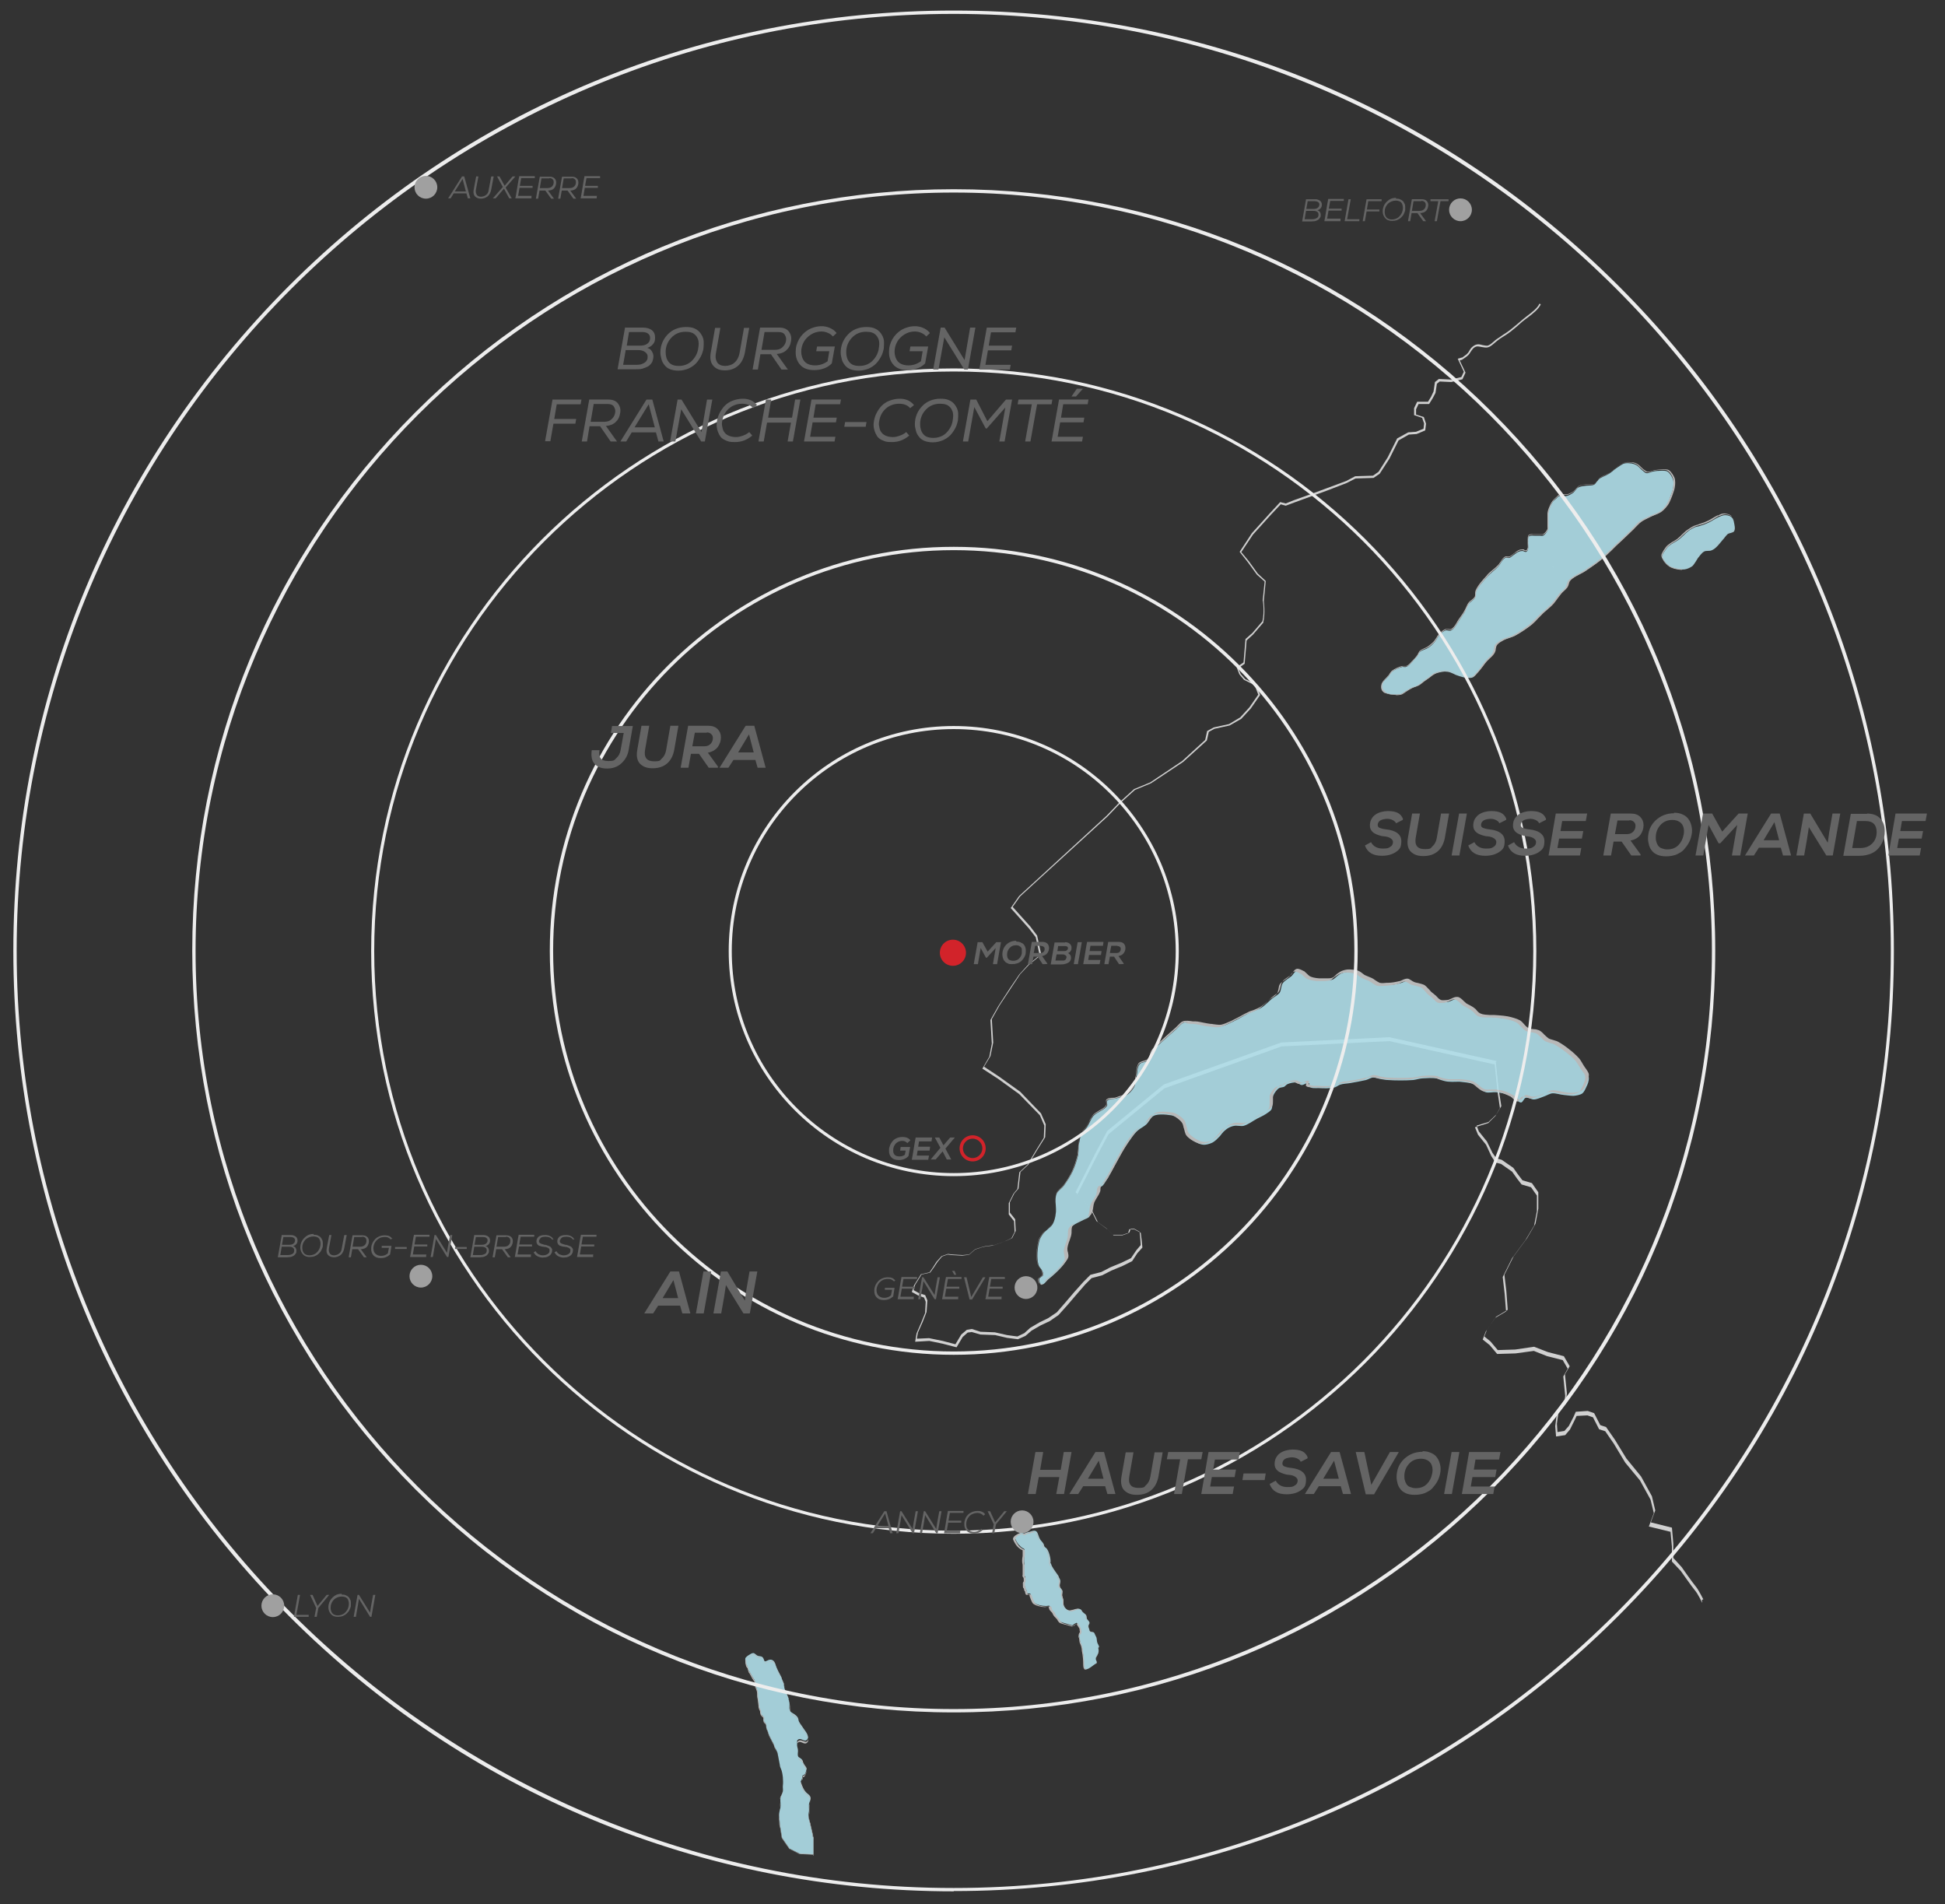 <?xml version="1.0" encoding="UTF-8"?>
<svg xmlns="http://www.w3.org/2000/svg" version="1.1" xmlns:cc="http://creativecommons.org/ns#" xmlns:dc="http://purl.org/dc/elements/1.1/" xmlns:inkscape="http://www.inkscape.org/namespaces/inkscape" xmlns:rdf="http://www.w3.org/1999/02/22-rdf-syntax-ns#" xmlns:sodipodi="http://sodipodi.sourceforge.net/DTD/sodipodi-0.dtd" xmlns:svg="http://www.w3.org/2000/svg" viewBox="0 0 700.1 685.3">
  <rect x="0" y="0" width="700.1" height="685.3" fill="#333333" stroke="none"/>
  <defs>
    <style>
      .cls-1 {
        fill: #646464;
      }

      .cls-2, .cls-3 {
        fill: #afdee9;
      }

      .cls-4 {
        fill: #a0a0a0;
      }

      .cls-5, .cls-6 {
        isolation: isolate;
      }

      .cls-7 {
        opacity: 1;
      }

      .cls-8 {
        fill: #d0d0d0;
      }

      .cls-6 {
        opacity: .9;
      }

      .cls-9 {
        fill: #d2232a;
      }

      .cls-10 {
        fill: #c6c6c6;
      }

      .cls-3 {
        fill-rule: evenodd;
      }

      .cls-11 {
        fill: #ededed;
      }
    </style>
  </defs>
  <!-- Generator: Adobe Illustrator 28.7.1, SVG Export Plug-In . SVG Version: 1.2.0 Build 142)  -->
  <g>
    <g id="svg2" inkscape:version="0.91 r13725">
      <sodipodi:namedview id="namedview7425" bordercolor="#666666" borderopacity="1" fit-margin-bottom="0" fit-margin-left="0" fit-margin-right="0" fit-margin-top="0" gridtolerance="10" guidetolerance="10" inkscape:current-layer="g15626" inkscape:cx="371.0556" inkscape:cy="557.56456" inkscape:pageopacity="0" inkscape:pageshadow="2" inkscape:window-height="1137" inkscape:window-maximized="1" inkscape:window-width="1920" inkscape:window-x="-8" inkscape:window-y="-8" inkscape:zoom="0.69187924" objecttolerance="10" pagecolor="#ffffff" showgrid="false"/>
      <g>
        <path class="cls-8" d="M612.7,576.9s-1.4-3.1-2.6-4.5c-1.2-1.4-4.9-6.8-5.1-7l-3.2-3.4v-5.4l-.5-5.3-7.8-1.9,1.8-4.8-1.2-4.9-3.8-6.9-5.3-6.4-4.1-6.8-3.1-4.5-2.2-.7-2.2-4.3-2-.7-3.9.2-.7,1.5-1.7,3.4-1.7,2-3.3.5-.3-3.7.7-5.5,2.4-1.9.5-3.5-.7-7,1.6-2.8-1.8-3.1-5.6-1.4-4.8-1.9-6.6.9-6.6.2-2.7-3.2-2.5-2,1.1-2.9,3.4-4.9,3.9-2.3-.5-6.3-.7-6.1,3.4-6.8,4.8-6.5,3.1-5.2,1-5.2v-5.6s-2.1-3-2.1-3l-3.4-1-1.7-2.2-1.7-2.4-4-2.8-2-.5-1.5-2.3-1.9-4.1-2.9-3.6-1.1-2.7,4.8-1.5,2.6-2.6,1.6-2.8-.9-6.1-1-9.6-37.9-8.4-38.8,1.9-42.2,15.1-20.1,16.5-4.2,7.9-7,13.7,5.2,5.7,2.2,4.4,3.5,2.6,2.1,2.1h3.2l2-.7.5-1.5h1.7l2.4,1.3.3,2.3.3,3-1.8,2-1.9,2.9-3.4,1.7-4.1,1.7-3.3,1.7-3.8,1-2.3,2.3-3.3,3.8-2.9,3.4-3.4,3.8-3.2,2.2-3.2,1.5-3.3,1.9-2.2,1.9-2.7,1.2-3.9-.5-4.3-1-5.3-.2-3.1-.9-1.5.2-1.8,1.6-2.2,3.7-5-1.3-4.8-1-5.1.3.5-3,1.7-3.9,1.4-3.5.2-4-.6-1.5-2-.7-2.4-1.3.8-2.4,2.5-4,3.1-.7,1.1-1.6,1.4-2.2,1.8-2,2.3-.8,1.7.2,3.6.2,2.3-.2,2.2-1.9,2.2-.7c1.4-.5,4-.7,4.4-.7l4-1.4,2.5-1.2,1.1-2.2-.2-3.9-1.9-2.4v-4.1s1.7-3.4,1.7-3.4l1.4-1.7.7-6,2.9-2.7,3.1-5.2,2.8-4.5.2-4.4-1.6-3.7-7.4-7.6-7.6-5.5-5.7-3.7,2.5-4.3.9-4.7-.5-8.5,2.9-5.1,4.1-6.3,3.4-5,3.1-3.4,4.2-3.5-1.4-6.5-2.4-3.1-6.6-7.4,3-4.3,31.5-28.9,4.8-5,5.1-4.6,5.8-2.4,11.5-7.7,8.3-7.6.7-3.2,2.4-1.3,5.5-1.2,4-2.4,3.3-3.6,3.2-4.6-1.3-3.4-3.8-1.9-1.7-2-1-2.6,2.5-1.7.7-8.4,2.5-2.2,3.6-4.2c.8-3.4.2-7.5.1-7.5h0s0,0,0,0l.7-6.8-2.8-2.5-3.2-4.4-3-3.8,4.4-6.7,6.5-7.2,3.7-4,2,.5,3-1.2,5.3-1.9,6.5-2.4,7-2.6,3.2-1.7,6.4-.2,2-1.4,3.3-5.2,3.4-6.8,4-2.2,2.8-.2,2.7-1.1.2-1.9-.7-2-2.9-1v-2.5s1.1-2.3,1.1-2.3h3.9l1.1-1.8.9-1.9.5-3.4,1.4-1.1,4.4.2,3.7-.9.9-1.9-2.2-4.7,1.4-.4h.2c.6-.5,1.5-1,1.9-1.5.3-.3.5-.6.7-1,.3-.4.5-.9.9-1.2.4-.4,1.1-.9,1.7-1,.6-.2,1.4,0,2.1.2.7.1,1.4.3,1.9.2.7-.2,1.5-.9,2.2-1.5.4-.4.8-.7,1.1-.9.6-.4,1.3-.8,1.9-1.3,1-.6,2-1.3,2.8-1.9,1.3-1,2.9-2.4,4.1-3.4.6-.5,1.3-1.1,2.1-1.7,1.7-1.3,3.7-2.8,4.4-4.4l.5.2c-.8,1.8-2.8,3.3-4.6,4.7-.8.6-1.5,1.1-2.1,1.6-1.2,1.1-2.8,2.5-4.1,3.5-.8.6-1.8,1.3-2.8,1.9-.7.4-1.4.9-1.9,1.3-.3.2-.7.6-1.1.9-.8.7-1.6,1.4-2.4,1.6-.7.2-1.5,0-2.2-.1-.7-.1-1.3-.3-1.9-.2-.5.1-1.1.5-1.4.9-.3.3-.5.7-.8,1.1-.2.4-.5.8-.8,1.1-.5.5-1.4,1.1-2,1.5l-.3.2-.8.2,2.1,4.4-1.1,2.4-4,1h0s-4.2-.2-4.2-.2l-1,.8-.5,3.3-1,1.9-1.3,2.1h-3.8l-.9,1.9v1.9l2.8.9.8,2.4-.3,2.4-3.1,1.3-2.8.2-3.7,2.1-3.3,6.6-3.5,5.4-2.2,1.5-6.5.2-3.1,1.6-7,2.7-11.8,4.3-3.2,1.2-1.8-.5-3.5,3.7-6.5,7.2-4.2,6.3,2.8,3.4,3.1,4.3,2.9,2.7-.7,7.1c0,.5.6,4.4-.2,7.8v.2s-.1,0-.1,0l-3.6,4.2-2.3,2.1-.2,2.5-.5,5.9-2.3,1.6.9,2.1,1.6,1.8,3.9,1.9,1.5,3.8-3.4,4.9-3.4,3.7-4.2,2.4-5.5,1.2-2,1.1-.7,3.1-8.5,7.7-11.6,7.7-5.8,2.4-5,4.5-4.8,5-31.5,28.8-2.7,3.8,6.3,7,2.5,3.3,1.5,6.9-4.5,3.7-3.1,3.3-3.3,5-4.1,6.2-2.8,5,.5,8.4-1,4.9-2.3,3.8,5.3,3.5,7.7,5.5,7.5,7.8,1.7,3.9-.2,4.7-2.9,4.6-3.2,5.3-2.8,2.6-.7,6-1.5,1.7-1.6,3.2v3.7l1.9,2.4.2,4.2-1.3,2.6-2.7,1.2-4.2,1.5s-2.9.2-4.3.7l-2.1.7-2.2,1.9-2.5.3-3.6-.2-1.6-.2-2,.7-1.6,1.9-1.4,2.1-1.3,1.8-3.1.7-2.3,3.7-.6,1.9,2,1.1,2.2.7.8,1.9-.3,4.2-1.4,3.6-1.7,3.8-.4,2.2,4.4-.2,4.9,1,4.6,1.2,2.1-3.5,2-1.7,1.8-.3,3.1,1,5.2.2,4.4,1,3.7.5,2.5-1.2,2.1-1.9,3.4-2,3.1-1.5,3.1-2.1,3.3-3.8,2.9-3.4,3.4-3.8,2.5-2.5,3.9-1,3.3-1.7,4.1-1.7,3.3-1.6,1.9-2.8,1.6-1.9-.2-2.8-.2-2-2-1.1h-1.2l-.5,1.4-2.4.8h-3.5l-2.2-2.2-3.7-2.7-2.2-4.5-5.4-6,.2-.2,7-13.8,4.1-7.7h-.1c0,0,.4-.4.4-.4l20.2-16.6,42.3-15.1,38.9-1.9h0s38.7,8.6,38.7,8.6l-.4.3,1,9.6,1,6.3-1.8,3-2.8,2.7-4.3,1.3.8,2.1,2.9,3.6,2,4.1,1.4,2,1.9.5,4.2,2.9,1.7,2.4,1.6,2.1,3.4,1,2.3,3.3v5.9l-1,5.4-3.1,5.3-4.8,6.5-3.3,6.6.7,5.9.5,6.7-4.2,2.5-3.3,4.7-.9,2.4,2.2,1.8,2.6,3.1,6.3-.2,6.8-1,4.9,1.9,5.8,1.5,2.1,3.6-1.7,2.9.7,6.9-.5,3.8-2.4,1.9-.7,5.2.2,3,2.5-.4,1.6-1.8,1.7-3.3.8-1.8,4.3-.3,2.3.8,2.2,4.3,2.1.7,3.2,4.6,4.1,6.7,5.3,6.5,3.9,7.1,1.2,5.1-1.6,4.3,7.6,1.9.5,5.7v5.2s3,3.3,3,3.3c0,0,3.9,5.6,5.1,7,1.2,1.5,2.6,4.5,2.7,4.6l-.5.2ZM559.1,204.3l-.3-.5h0c0,0,.3.4.3.4h0Z"/>
        <g id="layer3" class="cls-7">
          <g class="cls-6">
            <path id="path2478" class="cls-2" d="M395.2,429.9c-.4,1.2-1.5,2.5-2,3.7-.5,1.2-.3,3.2-1.1,4.3-.4.5-1.4.8-2,1.1-1.4.8-3.7,1.5-4.6,2.9-.6.9-.3,2.4-.6,3.4-.3,1.5-1.3,3.4-1.4,4.9,0,.9.5,2.2.3,3.2-.2.9-1.1,1.9-1.7,2.6-1.2,1.4-3.1,3.1-4.6,4.3-.8.6-1.7,2.2-2.6,2-.6-.2-.9-1.3-.8-2,.1-.6,1.3-.9,1.4-1.4.1-.4-.1-1-.3-1.4-.3-.8-1.2-1.5-1.4-2.3-.7-2.5-.4-6.1.3-8.6.2-.9.9-1.9,1.4-2.6.9-1.2,2.7-2.2,3.4-3.4.6-1,1-2.6,1.1-3.7.4-2.1-.5-5.2.3-7.2.4-1.1,1.9-1.9,2.6-2.9,1.1-1.5,2.4-3.5,3.2-5.2.8-1.7,1.6-4.2,2-6,.2-1.2,0-2.8.3-4,.2-1.1.4-2.5.9-3.4.4-.9,1.5-1.8,2-2.6.8-1.2,1.4-3,2.3-4,1.2-1.4,4.1-2.1,4.9-3.7.2-.5-.3-1.3,0-1.7.7-.8,2.4-.6,3.4-.9,1.2-.4,3-.7,4-1.4.9-.6,1.8-1.7,2.3-2.6.5-1,.6-2.6.9-3.7.3-1.4.2-3.5,1.1-4.6.7-.8,2.4-.7,3.2-1.4s.8-2.3,1.4-3.2c.8-1.2,2.4-2.4,3.4-3.4,1.5-1.4,3.6-3.2,5.2-4.6.8-.7,1.6-1.9,2.6-2.3,1.3-.5,3.2-.1,4.6,0,1.6.1,3.8.7,5.4.9,1.1.1,2.6.5,3.7.3,1.4-.2,3-1.1,4.3-1.7,1.7-.8,3.8-2.1,5.4-2.9,1.4-.7,3.3-1.2,4.6-2,1.3-.8,2.8-2.4,4-3.4.8-.6,2-1.2,2.6-2,.6-.9.5-2.5,1.1-3.4.7-1,2.2-1.8,3.2-2.6.6-.6,1.2-1.8,2-2,.8-.2,1.9.5,2.6.9.7.4,1.3,1.4,2,1.7.9.5,2.4.7,3.4.9.8,0,1.8,0,2.6,0,.7,0,1.7,0,2.3-.3.5-.2,1-.8,1.4-1.1.5-.4,1.1-.9,1.7-1.1.7-.3,1.8-.5,2.6-.6,1.1,0,2.7.1,3.7.6.7.3,1.4,1.1,2,1.4.7.4,1.8.8,2.6,1.1.9.5,1.9,1.5,2.9,1.7.9.3,2.2,0,3.2,0,1.2,0,2.8-.3,4-.6.9-.2,2-.9,2.9-.9.8,0,1.6.9,2.3,1.1,1.1.4,2.7.5,3.7,1.1.8.5,1.6,1.6,2.3,2.3.5.5,1.2,1,1.7,1.4.6.5,1.3,1.4,2,1.7.6.2,1.6.1,2.3,0,1.2-.2,2.6-1.3,3.7-1.1,1.2.2,2.2,1.6,3.2,2.3.8.6,2.1,1.1,2.9,1.7.7.5,1.5,1.6,2.3,2,1.3.6,3.4.4,4.9.6s3.4.3,4.9.6c1.3.3,3.1.7,4.3,1.4,1.1.6,2,2.3,3.2,2.9,1,.5,2.7.3,3.7.9,1.2.6,2.3,2.2,3.4,2.9.9.5,2.3.7,3.2,1.1,1.4.7,3.1,1.9,4.3,2.9,1.1.9,2.5,2.1,3.4,3.2.7.9,1.4,2.2,2,3.2.5.8,1.3,1.7,1.4,2.6.1,1.1-.4,2.5-.9,3.4-.3.7-.8,1.8-1.4,2.3-.8.6-2.2.8-3.2.9-1,0-2.4-.2-3.4-.3-1.3-.1-3-.7-4.3-.6-.9.1-2,.8-2.9,1.1-1.1.4-2.6,1.1-3.7,1.1-.9,0-2-.8-2.9-.6-.7.2-1,1.6-1.7,1.7-.9,0-1.8-1.3-2.6-1.7-.9-.5-2.2-1.1-3.2-1.4-.9-.3-2.2-.5-3.2-.6-1.1-.1-2.7.3-3.7,0-1.5-.4-2.9-2.3-4.3-2.9-1.5-.6-3.6-.7-5.2-.9-1.1,0-2.6.1-3.7,0-.9,0-2-.3-2.9-.6-.5-.1-1.2-.5-1.7-.6-1.4-.2-3.4-.1-4.9,0-1,0-2.4.5-3.4.6-2.7.2-6.4.2-9.2,0-.7,0-1.6-.2-2.3-.3-.9-.1-2-.6-2.9-.6-.8,0-1.8.7-2.6.9-1.7.4-4,.8-5.7,1.1-1.1.2-2.6.2-3.7.6-.5.2-1.2.7-1.7.9-1.7.5-4.2.4-6,.3-1,0-2.8.2-3.4-.6-.2-.3.3-.9,0-1.1-.6-.5-1.8.6-2.6.6-.7,0-1.4-.8-2-.9-1-.1-2.3.2-3.2.6-.4.2-.8.7-1.1.9-.6.3-1.5.2-2,.6-.8.5-1.6,1.7-2,2.6-.3.6-.2,1.6-.3,2.3,0,.8,0,1.9-.3,2.6-.4.7-1.4,1.3-2,1.7-.9.6-2.2,1.2-3.2,1.7-1.5.8-3.3,2.2-4.9,2.6-1,.2-2.4-.2-3.4,0-.7.1-1.7.5-2.3.9-.5.3-1,.8-1.4,1.1-.5.5-1,1.2-1.4,1.7-.4.4-1,1-1.4,1.4-.5.4-1.1.9-1.7,1.1-.7.3-1.8.6-2.6.6-.7,0-1.7-.3-2.3-.6-1.2-.6-2.7-1.5-3.4-2.6-.4-.6-.6-1.6-.9-2.3-.3-.7-.4-1.7-.9-2.3-.6-.8-1.7-1.6-2.5-2.1-.5-.3-1.2-.6-1.8-.7-2-.3-5.6-.7-6.9.6-.8.8-1.3,1.9-2,2.6-.8.8-2.3,1.5-3.2,2.3-.7.6-1.5,1.6-2,2.3-.9,1.2-2.1,3-2.9,4.3-1.2,1.9-2.6,4.6-3.7,6.6-.8,1.4-1.7,3.3-2.6,4.6-.4.6-.9,1.5-1.4,2-.3.3-.9.5-1.1.9-.4.7-.3,1.8-.6,2.6h0Z"/>
            <path class="cls-10" d="M375,462.4c0,0-.2,0-.2,0-.7-.2-1-1.4-.9-2.1,0-.4.4-.6.8-.8.3-.2.6-.4.7-.6.1-.4-.1-.9-.3-1.3h0c-.1-.4-.4-.7-.7-1.1-.3-.4-.7-.8-.8-1.3-.7-2.7-.4-6.4.3-8.7.3-1,1-2,1.5-2.6.4-.5,1-1.1,1.6-1.6.7-.6,1.4-1.2,1.8-1.9.5-.8.8-2,1.1-3.7.1-.9,0-1.9,0-3,0-1.5-.2-3,.3-4.2.3-.7.9-1.2,1.5-1.8.4-.4.8-.7,1.1-1.1,1.2-1.6,2.4-3.6,3.1-5.1.8-1.8,1.6-4.2,2-6,.1-.6.1-1.4.2-2.1,0-.7,0-1.3.1-1.9.2-1.1.4-2.5.9-3.5.3-.5.7-1.1,1.2-1.6.3-.4.6-.7.8-1,.3-.5.6-1.1.9-1.7.4-.9.9-1.7,1.4-2.4.5-.6,1.4-1.1,2.2-1.6,1.1-.6,2.2-1.2,2.6-2.1,0-.2,0-.5,0-.8,0-.4-.2-.7,0-1,.5-.6,1.4-.7,2.3-.7.5,0,.9,0,1.2-.2.3,0,.6-.2.9-.3,1.1-.3,2.3-.6,3.1-1.2.8-.6,1.8-1.6,2.3-2.5.3-.7.5-1.6.6-2.4,0-.5.1-.9.2-1.3.1-.4.2-.9.2-1.4.1-1.2.3-2.4.9-3.2.4-.4,1-.6,1.7-.8.6-.2,1.2-.3,1.5-.6.4-.4.6-1,.8-1.7.2-.5.3-1.1.6-1.5.6-.9,1.7-1.9,2.6-2.7.3-.3.6-.5.9-.8,1-1,2.3-2.1,3.5-3.2.6-.5,1.1-1,1.6-1.4.2-.2.5-.5.8-.8.6-.6,1.2-1.3,1.8-1.5,1-.4,2.5-.2,3.7,0,.3,0,.6,0,.9,0,.9,0,2,.3,3.1.5.9.2,1.7.3,2.4.4.3,0,.6,0,.9.1.9.1,2,.3,2.8.2,1.1-.2,2.3-.8,3.5-1.3.3-.1.6-.3.8-.4.9-.4,1.9-1,2.9-1.5.9-.5,1.8-1,2.5-1.3.5-.3,1.1-.5,1.8-.7,1-.4,2-.8,2.8-1.3.8-.5,1.7-1.3,2.6-2.1.5-.5,1-.9,1.4-1.3.3-.2.6-.4.9-.7.6-.4,1.3-.8,1.6-1.3.3-.4.4-1.1.6-1.7.1-.6.3-1.3.6-1.8.4-.6,1.2-1.2,2-1.7.4-.3.9-.6,1.2-.9.2-.2.4-.5.6-.8.4-.6.8-1.1,1.4-1.3.8-.2,1.8.4,2.6.8h.1c.3.3.7.6,1,.9.3.3.7.7,1,.9.7.4,1.9.7,3.4.8.8,0,1.8,0,2.6,0,.1,0,.3,0,.5,0,.6,0,1.3,0,1.8-.3.3-.1.6-.4.9-.7.2-.2.4-.3.5-.5.1,0,.2-.2.3-.2.4-.3,1-.7,1.4-.9.7-.3,1.8-.6,2.6-.6,1.1,0,2.7.1,3.8.6.4.2.8.5,1.2.8.3.2.6.5.8.6.4.2.9.4,1.4.6.4.2.8.3,1.2.5.4.2.7.4,1.1.7.6.4,1.2.8,1.7,1,.7.2,1.7.1,2.6,0,.2,0,.4,0,.5,0,1.2,0,2.8-.3,4-.6.3,0,.7-.2,1.1-.4.6-.3,1.3-.5,1.8-.5.5,0,1,.4,1.5.7.3.2.6.4.9.5.4.2,1,.3,1.5.4.8.2,1.6.4,2.2.7.5.3,1,.9,1.5,1.4.3.3.6.6.8.9.3.3.7.6,1.1.9.2.2.4.4.6.5.2.2.4.4.6.6.4.5.9.9,1.4,1.1.6.2,1.6,0,2.2,0,.5,0,1-.3,1.5-.5.8-.4,1.5-.7,2.3-.6.8.1,1.5.8,2.1,1.4.4.3.7.7,1,.9.4.2.8.5,1.3.7.6.3,1.2.7,1.6,1,.3.2.6.5.9.9.4.5.9.9,1.4,1.1.9.4,2.1.4,3.3.5.6,0,1.1,0,1.6,0,.5,0,1,.1,1.5.1,1.2.1,2.4.2,3.4.4,1.4.3,3.2.8,4.3,1.4.5.3,1.1.9,1.5,1.4.5.6,1,1.1,1.6,1.4.5.3,1.2.3,1.9.4.7,0,1.3.2,1.9.4.6.3,1.3.9,1.8,1.5.5.5,1.1,1,1.6,1.4.5.3,1.1.4,1.7.6.5.2,1.1.3,1.5.5,1.6.8,3.6,2.3,4.3,2.9,1.1.8,2.5,2.1,3.5,3.2.6.7,1.1,1.7,1.6,2.5.1.2.3.4.4.6.1.2.3.4.5.7.4.6.9,1.3,1,1.9.1,1.1-.5,2.6-.9,3.5-.3.7-.8,1.8-1.5,2.3-.8.6-2.2.8-3.2.9-.8,0-1.8,0-2.6-.2-.3,0-.6,0-.8-.1-.5,0-1-.2-1.5-.3-1-.2-2-.4-2.8-.3-.6,0-1.2.4-1.8.7-.4.2-.7.4-1.1.5-.3,0-.6.2-.9.3-.9.4-2,.8-2.9.8-.4,0-.9-.1-1.3-.3-.5-.2-1.1-.4-1.5-.3-.3,0-.5.5-.8.8-.3.4-.6.9-1,.9,0,0,0,0-.1,0-.6,0-1.1-.5-1.7-1-.3-.3-.6-.6-.9-.7-.6-.3-2-1.1-3.1-1.4-.9-.3-2.2-.5-3.1-.6-.4,0-1,0-1.5,0-.8,0-1.6.1-2.3,0-.8-.2-1.6-.9-2.3-1.5-.6-.5-1.3-1.1-2-1.4-1.4-.5-3.3-.7-4.9-.8h-.2c-.5,0-1.2,0-1.8,0-.7,0-1.4,0-1.9,0-1-.1-2.4-.4-2.9-.6-.2,0-.5-.2-.7-.3-.3-.1-.7-.3-1-.3-1.5-.2-3.5-.1-4.8,0-.5,0-1.1.2-1.7.3-.6.1-1.2.2-1.7.3-2.9.2-6.7.2-9.2,0-.7,0-1.6-.2-2.3-.3-.3,0-.7-.2-1-.3-.6-.2-1.3-.3-1.8-.3-.5,0-1,.3-1.5.5-.4.1-.7.3-1,.4-1.6.4-3.6.8-5.3,1.1h-.5c-.4.2-.9.2-1.4.3-.8,0-1.7.2-2.3.4-.2,0-.5.2-.8.4-.3.2-.6.4-.9.5-1.8.5-4.3.4-6.1.3-.2,0-.5,0-.8,0-1,0-2.1,0-2.7-.6-.1-.2,0-.4,0-.7,0-.2.1-.4,0-.5-.3-.2-.8,0-1.3.2-.4.2-.8.4-1.2.4-.4,0-.7-.2-1.1-.4-.3-.2-.6-.4-.9-.4-1-.1-2.3.2-3.1.6-.2,0-.4.3-.6.4-.2.2-.4.3-.6.4-.3.1-.6.2-.9.3-.4,0-.8.1-1,.3-.8.6-1.6,1.7-2,2.5-.2.4-.2,1-.2,1.5,0,.3,0,.5,0,.7,0,.2,0,.5,0,.8,0,.6,0,1.3-.3,1.8-.3.6-1.1,1.1-1.7,1.5-.1,0-.2.1-.3.2-.6.4-1.4.8-2.2,1.2-.3.2-.7.3-.9.5-.5.2-.9.5-1.4.9-1.1.7-2.3,1.5-3.5,1.7-.5.1-1.2,0-1.8,0-.6,0-1.1-.1-1.6,0-.7.1-1.6.5-2.3.8-.4.2-.9.6-1.4,1.1-.3.3-.5.6-.8,1-.2.3-.4.5-.6.8-.5.5-1,1.1-1.4,1.4-.7.6-1.3,1-1.7,1.2-.7.3-1.7.6-2.6.6s0,0,0,0c-.7,0-1.6-.2-2.3-.6-1.1-.5-2.7-1.5-3.5-2.6-.3-.4-.5-1-.6-1.6,0-.3-.1-.5-.2-.7,0-.2-.2-.5-.2-.8-.2-.6-.3-1.1-.6-1.5-.6-.8-1.6-1.6-2.5-2.1-.4-.3-1.2-.6-1.7-.7-1.3-.2-5.4-.8-6.8.5-.4.4-.7.9-1,1.3-.3.5-.6.9-1,1.3-.4.4-1.1.8-1.7,1.2-.5.3-1.1.7-1.5,1.1-.7.6-1.5,1.6-2,2.3-.9,1.2-2.1,3-2.9,4.3-.8,1.3-1.7,3-2.6,4.6-.4.7-.8,1.4-1.1,2-.3.5-.5,1-.8,1.5-.6,1.1-1.2,2.2-1.8,3.1v.2c-.5.6-1,1.3-1.4,1.8-.1.1-.3.3-.5.4-.2.1-.5.3-.6.5-.2.4-.3.9-.3,1.4,0,.4,0,.8-.2,1.1h0c-.2.6-.6,1.3-1,1.9-.4.6-.7,1.2-1,1.8-.2.5-.3,1.1-.4,1.8-.1.9-.3,1.9-.8,2.6-.3.4-.8.6-1.3.8s-.5.2-.7.3c-.4.3-.9.5-1.5.7-1.2.6-2.5,1.2-3.1,2.1-.3.5-.4,1.3-.4,2.1,0,.5,0,.9-.1,1.3-.1.6-.4,1.3-.6,2-.4,1-.7,2-.8,2.9,0,.4,0,.9.2,1.4.1.6.3,1.3.1,1.8-.2.8-1,1.7-1.6,2.4l-.2.2c-1.2,1.4-2.9,2.9-4.6,4.3-.2.2-.4.4-.7.7-.5.6-1.2,1.3-1.8,1.3ZM427.5,367.9c-.6,0-1.1,0-1.6.2s-1.2.9-1.8,1.5c-.3.3-.5.6-.8.8-.5.4-1.1.9-1.6,1.4-1.2,1.1-2.5,2.2-3.5,3.1-.3.2-.6.5-.9.8-.9.8-1.9,1.7-2.6,2.6-.3.4-.4.9-.6,1.4-.2.7-.4,1.3-.9,1.8-.4.4-1,.5-1.6.7-.6.2-1.2.3-1.6.7-.6.7-.7,1.9-.9,3.1,0,.5-.1,1-.2,1.5,0,.4-.2.8-.2,1.2-.1.9-.3,1.8-.6,2.5-.5.9-1.5,2-2.3,2.6-.8.6-2.1.9-3.2,1.2-.3,0-.6.2-.9.3-.4.1-.8.1-1.3.2-.8,0-1.7.1-2.1.6-.1.2,0,.5,0,.8,0,.3.1.6,0,.9-.5,1-1.6,1.6-2.7,2.2-.8.5-1.7.9-2.2,1.5-.5.6-.9,1.5-1.4,2.3-.3.6-.6,1.2-.9,1.7-.2.3-.5.7-.9,1.1-.4.5-.9,1-1.1,1.5-.5.9-.7,2.4-.8,3.4,0,.6-.1,1.2-.1,1.9,0,.7,0,1.5-.2,2.2-.4,1.8-1.2,4.2-2,6-.7,1.5-1.9,3.5-3.2,5.2-.3.4-.7.7-1.1,1.1-.6.5-1.2,1.1-1.5,1.7-.5,1.1-.4,2.6-.3,4.1,0,1.1.1,2.1,0,3.1-.3,1.7-.7,3-1.2,3.8-.4.7-1.2,1.3-1.9,1.9-.6.5-1.2,1-1.6,1.5-.4.6-1.2,1.6-1.4,2.5-.6,2.3-1,5.9-.3,8.5.1.4.4.8.7,1.2.3.3.5.7.7,1.1h0c.2.5.4,1.1.3,1.5,0,.3-.4.5-.8.8-.3.2-.6.4-.7.7-.1.6.2,1.7.7,1.8.6.2,1.3-.6,1.8-1.2.2-.3.5-.6.7-.7,1.6-1.4,3.4-2.9,4.6-4.3l.2-.2c.6-.7,1.3-1.5,1.5-2.3.1-.5,0-1.1-.1-1.7-.1-.5-.2-1-.2-1.5,0-.9.5-1.9.8-2.9.2-.7.5-1.4.6-2,0-.4.1-.8.1-1.3,0-.8,0-1.6.5-2.2.6-1,2-1.6,3.2-2.2.5-.2,1-.5,1.4-.7.2-.1.5-.2.7-.3.5-.2,1-.4,1.3-.8.5-.6.6-1.6.7-2.5,0-.7.2-1.3.4-1.8.2-.6.6-1.2,1-1.8.4-.6.8-1.3,1-1.9h0c.1-.3.2-.7.2-1.1,0-.5.1-1.1.4-1.5.1-.2.4-.4.7-.5.2-.1.4-.2.5-.3.5-.5.9-1.2,1.3-1.8v-.2c.7-.9,1.3-2,1.9-3.1.3-.5.6-1,.8-1.5.3-.6.7-1.3,1.1-2,.9-1.6,1.8-3.3,2.6-4.6.8-1.3,1.9-3.1,2.9-4.3.5-.7,1.3-1.7,2-2.3.4-.4,1-.8,1.5-1.1.6-.4,1.2-.8,1.6-1.2.3-.3.6-.8.9-1.2.3-.5.7-1,1.1-1.4,1.3-1.3,4.6-1,7-.6.6,0,1.3.4,1.8.7.4.3,1.8,1.2,2.5,2.2.3.4.5,1,.6,1.6,0,.3.2.5.2.7,0,.2.2.5.2.8.2.6.3,1.1.6,1.5.8,1.1,2.3,2,3.4,2.5.7.3,1.6.6,2.2.6h0c.8,0,1.8-.3,2.5-.6.4-.2,1-.6,1.7-1.1.4-.4,1-.9,1.4-1.4.2-.2.4-.5.6-.7.3-.4.6-.7.8-1,.2-.2.9-.8,1.5-1.2.7-.4,1.6-.7,2.3-.9.5,0,1.1,0,1.7,0,.6,0,1.3.1,1.8,0,1.1-.3,2.3-1,3.4-1.7.5-.3,1-.6,1.5-.9.3-.2.6-.3.9-.5.8-.4,1.6-.8,2.2-1.2.1,0,.2-.1.3-.2.6-.4,1.3-.9,1.6-1.5.2-.4.2-1.1.2-1.7,0-.3,0-.6,0-.9,0-.2,0-.5,0-.7,0-.6,0-1.2.2-1.6.4-.9,1.2-2,2-2.6.3-.2.7-.3,1.1-.3.3,0,.6-.1.9-.2.2,0,.4-.2.5-.4.2-.2.4-.4.6-.5.8-.4,2.2-.7,3.2-.6.3,0,.7.2,1,.4.3.2.7.4,1,.4.3,0,.7-.2,1.1-.3.6-.3,1.1-.5,1.5-.2.2.2.1.4,0,.7,0,.2-.1.4,0,.5.5.6,1.6.5,2.5.5.3,0,.6,0,.9,0,2.7.2,4.6,0,6-.3.3,0,.6-.3.9-.4.3-.2.6-.3.8-.4.7-.2,1.6-.3,2.4-.4.5,0,.9-.1,1.4-.2h.5c1.7-.4,3.7-.7,5.3-1.1.3,0,.6-.2,1-.4.5-.2,1.1-.5,1.6-.5.6,0,1.2.1,1.9.3.4.1.7.2,1,.2.7.1,1.6.2,2.3.3,2.5.2,6.3.2,9.2,0,.5,0,1.1-.2,1.7-.3.6-.1,1.2-.2,1.7-.3,1.4-.1,3.4-.2,4.9,0,.3,0,.7.2,1,.3.3,0,.5.2.7.2.5.1,1.8.5,2.8.6.6,0,1.2,0,1.9,0,.6,0,1.3,0,1.8,0h.2c1.6.1,3.6.3,5,.9.7.3,1.4.8,2,1.4.7.6,1.5,1.2,2.2,1.5.6.2,1.4.1,2.2,0,.6,0,1.1,0,1.5,0,.9,0,2.2.3,3.2.6,1.2.4,2.6,1.1,3.2,1.4.3.2.6.5.9.8.5.5,1,1,1.6.9.3,0,.6-.4.8-.8.2-.4.5-.8.9-.9.5-.1,1.1,0,1.7.3.4.1.8.3,1.2.3s0,0,0,0c.9,0,1.9-.5,2.8-.8.3-.1.6-.2.9-.3.3-.1.7-.3,1-.5.6-.3,1.3-.6,1.9-.7.9-.1,1.9.1,2.8.3.5.1,1,.2,1.5.3.3,0,.5,0,.8.1.9.1,1.8.2,2.6.2,1,0,2.3-.3,3.1-.8.6-.5,1.1-1.6,1.4-2.2.4-.9,1-2.3.9-3.4,0-.6-.5-1.3-.9-1.8-.2-.2-.3-.5-.5-.7-.1-.2-.2-.4-.4-.6-.5-.9-1.1-1.8-1.6-2.5-.9-1.1-2.4-2.3-3.4-3.1-.7-.6-2.7-2-4.3-2.9-.4-.2-.9-.4-1.5-.5-.6-.2-1.2-.4-1.7-.6-.6-.3-1.1-.9-1.6-1.4-.6-.6-1.2-1.2-1.8-1.5-.5-.2-1.2-.3-1.8-.4-.7,0-1.4-.2-1.9-.5-.6-.3-1.1-.9-1.7-1.5-.5-.5-1-1.1-1.5-1.4-1.1-.7-2.9-1.1-4.3-1.4-1-.2-2.2-.3-3.3-.4-.5,0-1.1,0-1.5-.1-.5,0-1,0-1.5,0-1.2,0-2.4,0-3.4-.5-.5-.2-1-.7-1.4-1.2-.3-.3-.6-.6-.9-.8-.4-.3-1-.7-1.6-1-.5-.3-.9-.5-1.3-.7-.4-.2-.7-.6-1.1-.9-.6-.6-1.3-1.2-2-1.4-.6-.1-1.4.2-2.1.6-.5.2-1.1.5-1.6.6-.6,0-1.7.2-2.4,0-.5-.2-1-.7-1.4-1.1-.2-.2-.4-.4-.6-.6-.2-.2-.4-.3-.6-.5-.4-.3-.8-.6-1.1-.9-.3-.3-.6-.6-.8-.9-.5-.5-.9-1.1-1.4-1.4-.6-.3-1.4-.5-2.1-.7-.6-.1-1.1-.3-1.6-.4-.3-.1-.6-.3-.9-.5-.5-.3-.9-.6-1.4-.6,0,0,0,0-.1,0-.5,0-1.1.2-1.6.5-.4.2-.8.3-1.1.4-1.2.3-2.8.5-4,.6-.2,0-.3,0-.5,0-.9,0-1.9.2-2.7,0-.6-.2-1.2-.6-1.8-1-.4-.3-.7-.5-1.1-.7-.3-.2-.7-.3-1.2-.5-.5-.2-1-.4-1.4-.6-.3-.2-.6-.4-.9-.6-.4-.3-.8-.6-1.1-.8-1.1-.4-2.6-.6-3.7-.6-.8,0-1.8.3-2.5.6-.4.2-.9.6-1.4.9-.1,0-.2.2-.3.2-.2.1-.3.3-.5.4-.3.3-.6.6-1,.7-.5.2-1.2.2-1.9.3-.2,0-.3,0-.5,0-.7,0-1.8,0-2.6,0-1.6-.2-2.7-.5-3.5-.9-.4-.2-.7-.6-1.1-.9-.3-.3-.6-.6-.9-.8h-.1c-.7-.4-1.7-1-2.4-.8-.5.1-.9.7-1.3,1.2-.2.3-.4.6-.7.8-.3.3-.8.6-1.2.9-.7.5-1.5,1-1.9,1.6-.3.4-.4,1.1-.5,1.7-.1.6-.3,1.3-.6,1.8-.4.5-1,1-1.7,1.4-.3.2-.7.4-.9.6-.5.4-.9.8-1.4,1.3-.9.8-1.7,1.6-2.6,2.2-.8.5-1.8.9-2.8,1.3-.6.2-1.3.5-1.8.7-.8.4-1.7.9-2.5,1.3-1,.5-2,1.1-2.9,1.5-.3.1-.5.3-.8.4-1.1.5-2.4,1.2-3.5,1.3-.9.1-1.9,0-2.9-.2-.3,0-.6,0-.9-.1-.7,0-1.5-.2-2.4-.4-1-.2-2.1-.4-3-.5-.3,0-.6,0-.9,0-.7,0-1.4-.2-2-.2Z"/>
          </g>
          <g class="cls-6">
            <path id="path2500" class="cls-2" d="M498.6,249.3c1.5.7,3.8.9,5.4.6.7-.1,1.4-.8,2-1.1.6-.3,1.4-.9,2-1.1.7-.3,1.6-.5,2.3-.9.7-.3,1.4-1,2-1.4s1.4-1,2-1.4,1.3-1.1,2-1.4c1-.5,2.6-.8,3.7-.9.6,0,1.4.1,2,.3.6.2,1.4.6,2,.9.8.3,2,.7,2.9.9.9.1,2.3.4,3.2,0,.7-.3,1.2-1.2,1.7-1.7.9-1.1,2-2.6,2.9-3.7.8-1,2.2-2,2.9-3.2.4-.8.3-2.1.9-2.9.5-.7,1.5-1.3,2.3-1.7,1.2-.7,3.1-1.1,4.3-1.7,1.9-1,4.3-2.6,6-4,1.1-.9,2.4-2.4,3.4-3.4,1.3-1.2,3.1-2.7,4.3-4,.9-1,1.9-2.7,2.9-3.7.6-.6,1.5-1.3,2-2,.5-.7.6-1.9,1.1-2.6,1.3-1.5,3.8-2.4,5.4-3.4,1.8-1.2,4.3-2.9,6-4.3,1.5-1.2,3.2-3,4.6-4.3,1.8-1.7,4.2-4,6-5.7,1-1,2.3-2.6,3.4-3.4,1-.8,2.6-1.4,3.7-2,1.1-.6,2.7-1,3.7-1.7.8-.6,1.7-1.7,2.3-2.6.6-.9,1.1-2.2,1.4-3.2.3-.8.7-1.8.9-2.6.2-1,.3-2.5,0-3.4-.3-1-1.1-2.3-2-2.9-.5-.3-1.4-.3-2-.3-1,0-2.2.1-3.2.3-.7.1-1.6.7-2.3.6-.5,0-1-.6-1.4-.9-.7-.5-1.5-1.6-2.3-2-.5-.3-1.2-.5-1.7-.6-.8-.1-1.8-.2-2.6,0-1,.3-2,1.2-2.9,1.7-.8.6-1.8,1.5-2.6,2-1.1.7-2.8,1.2-3.7,2-.3.3-.6.8-.9,1.1-.2.3-.5.7-.9.9-.7.3-1.8.2-2.6.3-.9.1-2.1.2-2.9.6-.8.4-1.3,1.5-2,2-.6.4-1.5,1-2.3,1.1-.8.2-1.8-.2-2.6,0-.4.1-.8.6-1.1.9-.5.4-1.1.9-1.4,1.4-.4.6-.9,1.6-1.1,2.3-.2.7-.5,1.6-.6,2.3-.1,1.1,0,2.6,0,3.7s.2,1.2,0,1.7c-.3.7-1,1.7-1.7,2-.3.1-.8,0-1.1,0-.5,0-1.2,0-1.7,0-.7,0-1.8-.2-2.3.3-.5.5-.2,1.6-.3,2.3,0,.7.2,1.6,0,2.3,0,.3-.3.7-.6.9-.4.2-1-.3-1.4-.3s-1,.1-1.4.3c-.6.2-1.2.8-1.7,1.1-.5.3-1.1,1-1.7,1.1-.4.1-1-.2-1.4,0-1.1.5-1.7,2.3-2.6,3.2-1,1.1-2.7,2.3-3.7,3.4-1.4,1.6-3.5,3.7-4.3,5.7-.2.6,0,1.5-.3,2-.4.9-1.7,1.5-2.3,2.3-.6.8-1,2-1.4,2.9-.5.8-1.2,1.8-1.7,2.6-.9,1.2-1.8,3.3-3.2,4-.5.3-1.4-.2-2,0-.7.2-1.5.9-2,1.4-.7.7-1.3,2.1-2,2.9-.6.7-1.5,1.5-2.3,2-.8.5-2.2.8-2.9,1.4-.4.3-.6,1-.9,1.4-.5.6-1.2,1.4-1.7,2-.6.6-1.4,1.7-2.3,2-.4.2-1,0-1.4,0-1.2.3-2.8,1-3.7,1.7-.4.3-.8,1-1.1,1.4-.8,1-2.2,2-2.6,3.2-.2.6-.2,1.4,0,2,.2.4.7.9,1.1,1.1h0Z"/>
            <path class="cls-10" d="M502.3,250.1c-1.4,0-2.8-.3-3.8-.7h0c-.5-.2-1-.8-1.2-1.2-.2-.6-.2-1.5,0-2.1.3-.8,1-1.5,1.7-2.2.3-.3.6-.7.9-1,.1-.1.2-.3.3-.5.3-.4.5-.7.8-1,1-.7,2.5-1.5,3.8-1.7.2,0,.5,0,.7,0,.3,0,.5,0,.7,0,.6-.2,1.3-.9,1.8-1.5.2-.2.3-.3.5-.5.6-.6,1.3-1.4,1.7-2,.1-.2.2-.4.3-.6.2-.3.3-.7.6-.9.4-.4,1-.6,1.6-.9.5-.2.9-.4,1.2-.6.7-.5,1.7-1.3,2.3-2,.3-.4.6-.9.9-1.3.3-.6.7-1.1,1.1-1.5.5-.5,1.3-1.2,2.1-1.5.3,0,.7,0,1,0,.4,0,.7.1,1,0,1-.5,1.7-1.7,2.3-2.8.3-.4.5-.9.8-1.2.3-.5,1.2-1.6,1.7-2.6.2-.3.4-.8.6-1.2.3-.6.5-1.2.9-1.7.3-.4.7-.7,1.1-1,.5-.4,1-.8,1.2-1.3.1-.3.1-.6.1-1,0-.4,0-.7.1-1,.8-1.9,2.5-3.8,4-5.4l.3-.4c.5-.6,1.3-1.2,2-1.8.6-.5,1.3-1.1,1.8-1.6.3-.3.6-.8.9-1.2.5-.8,1-1.6,1.7-1.9.2-.1.5,0,.8,0,.2,0,.5,0,.6,0,.4-.1.8-.4,1.2-.7.2-.1.4-.3.5-.4.2-.1.3-.2.5-.4.4-.3.8-.6,1.2-.8.4-.2,1-.3,1.5-.3s.4,0,.6.2.6.2.7.1c.2,0,.4-.5.5-.8.1-.4,0-.9,0-1.4,0-.3,0-.6,0-.9,0-.2,0-.4,0-.6,0-.6,0-1.3.3-1.7.4-.4,1.1-.4,1.7-.3.2,0,.5,0,.6,0,.4,0,.8,0,1.2,0,.3,0,.6,0,.9,0,.3,0,.5,0,.7,0,.7-.3,1.4-1.2,1.7-1.9.1-.3,0-.7,0-1.1,0-.2,0-.4,0-.6,0-.4,0-.8,0-1.2,0-.9,0-1.8,0-2.6,0-.7.3-1.6.6-2.3.1-.3.6-1.5,1.2-2.3.4-.5,1-1.1,1.5-1.5,0,0,.1-.1.2-.2.3-.3.6-.6,1-.7.4-.1.9,0,1.4,0,.4,0,.8,0,1.2,0,.8-.2,1.7-.7,2.3-1.1.3-.2.6-.6.9-.9.4-.4.7-.9,1.2-1.1.6-.3,1.4-.4,2.2-.5.3,0,.5,0,.7,0,.3,0,.6,0,1,0,.6,0,1.2,0,1.6-.2.2-.1.5-.4.7-.6,0,0,.1-.1.2-.2.1-.1.2-.3.3-.5.2-.3.3-.5.5-.7.6-.5,1.4-.9,2.2-1.2.6-.3,1.1-.5,1.6-.8.4-.3.9-.7,1.4-1,.4-.3.8-.7,1.2-1,.2-.1.4-.2.5-.4.7-.5,1.6-1.1,2.4-1.3.9-.2,2.1,0,2.6,0,.5,0,1.3.3,1.8.6.5.3.9.7,1.3,1.1.3.3.6.6,1,.9,0,0,.2.1.3.2.4.3.8.6,1.1.6.4,0,.9-.1,1.4-.3.3-.1.6-.2.9-.3.4,0,2-.3,3.2-.3,0,0,.2,0,.3,0,.6,0,1.3,0,1.8.3.9.6,1.7,1.9,2.1,2.9.2.8.3,2,0,3.5-.1.7-.5,1.6-.7,2.3l-.2.6c-.4.9-.8,2.1-1.3,2.9-.5.8-1.4,1.9-2.3,2.6-.6.5-1.5.8-2.4,1.2-.5.2-1,.4-1.4.6-.2.1-.5.2-.8.4-1,.5-2.1,1-2.9,1.6-.8.6-1.5,1.4-2.3,2.2-.4.4-.8.9-1.2,1.2-1.6,1.6-3.8,3.6-5.5,5.2l-.5.5c-.4.4-.8.8-1.3,1.3-1.1,1-2.3,2.2-3.3,3-1.7,1.4-4.2,3.1-6,4.3-.6.4-1.3.8-2,1.1-1.3.7-2.6,1.4-3.4,2.3-.3.3-.5.8-.6,1.3-.1.4-.3.9-.5,1.2-.3.4-.7.8-1.2,1.2-.3.3-.6.5-.8.8-.4.5-.9,1.2-1.4,1.8-.5.7-1,1.4-1.5,2-.7.8-1.7,1.7-2.7,2.5-.6.5-1.2,1-1.6,1.5-.4.4-.8.8-1.3,1.3-.7.8-1.5,1.6-2.2,2.2-1.7,1.4-4.2,3-6,4-.6.3-1.4.6-2.1.8-.8.3-1.6.5-2.2.9-.7.4-1.8,1-2.3,1.7-.3.4-.4.9-.5,1.5,0,.5-.2,1-.4,1.4-.4.7-1.1,1.4-1.8,2-.4.4-.8.8-1.1,1.1-.4.5-.9,1.1-1.3,1.7-.5.7-1.1,1.4-1.6,2-.1.1-.2.3-.4.4-.4.5-.9,1.1-1.4,1.3-.9.4-2.1.2-3.1,0h-.1c-.9-.1-1.9-.5-2.7-.8h-.1c-.3-.1-.6-.3-.9-.4-.4-.2-.8-.4-1.1-.5-.5-.1-1.3-.3-2-.3-1.2,0-2.7.4-3.7.9-.4.2-.9.6-1.4.9-.2.2-.4.3-.6.5l-2,1.4c-.2.1-.4.3-.6.5-.5.4-.9.7-1.4,1-.4.2-.8.3-1.3.5-.4.1-.7.2-1,.4-.4.2-.9.5-1.4.8-.2.1-.4.3-.6.4-.2.1-.4.2-.6.4-.5.3-1,.7-1.4.8-.5.1-1.1.2-1.7.2ZM498.6,249.2c1.4.7,3.7.9,5.4.6.4,0,.9-.4,1.4-.7.2-.2.4-.3.6-.4.2-.1.4-.2.6-.4.5-.3,1-.6,1.4-.8.3-.1.7-.3,1.1-.4.4-.1.9-.3,1.2-.5.4-.2.9-.6,1.4-1,.2-.2.4-.3.6-.5l2-1.4c.2-.1.4-.3.6-.5.5-.4.9-.8,1.4-1,1-.5,2.6-.8,3.8-.9,0,0,0,0,.1,0,.6,0,1.4.1,1.9.3.4.1.8.3,1.2.5.3.1.6.3.8.4h.1c.8.4,1.9.7,2.7.9h.1c.9.2,2.2.3,3,0,.5-.2.9-.8,1.3-1.2.1-.2.2-.3.4-.4.5-.6,1-1.3,1.5-2,.4-.6.9-1.2,1.3-1.7.3-.4.7-.8,1.1-1.2.7-.6,1.4-1.3,1.7-2,.2-.4.3-.8.4-1.3.1-.6.2-1.1.5-1.6.5-.7,1.6-1.3,2.3-1.8.6-.4,1.5-.6,2.3-.9.7-.2,1.5-.5,2-.8,1.9-1,4.3-2.6,6-4,.7-.6,1.4-1.4,2.2-2.1.4-.5.9-.9,1.3-1.3.5-.5,1.1-1,1.7-1.5.9-.8,1.9-1.7,2.6-2.5.5-.5,1-1.2,1.5-1.9.5-.6.9-1.3,1.4-1.8.2-.3.5-.5.9-.8.4-.4.9-.8,1.1-1.2.2-.3.3-.7.5-1.2.2-.5.3-1.1.7-1.4.8-1,2.2-1.7,3.5-2.4.7-.4,1.4-.7,2-1.1,1.8-1.2,4.3-2.9,6-4.3,1-.8,2.2-2,3.3-3,.5-.4.9-.9,1.3-1.3l.5-.5c1.7-1.6,3.9-3.6,5.5-5.2.4-.4.7-.8,1.1-1.2.8-.8,1.5-1.7,2.3-2.2.8-.6,2-1.2,3-1.6.3-.1.5-.3.8-.4.4-.2.9-.4,1.4-.6.8-.3,1.7-.7,2.3-1.1.9-.6,1.8-1.8,2.3-2.6.5-.8.9-1.9,1.3-2.8l.2-.6c.3-.7.6-1.6.7-2.3.2-1.5.2-2.6,0-3.4-.3-1-1.1-2.3-2-2.8-.4-.3-1.1-.3-1.7-.3-.1,0-.2,0-.3,0,0,0-.1,0-.2,0-1.1,0-2.5.2-2.9.3-.3,0-.5.2-.8.3-.5.2-1,.4-1.5.3-.4,0-.9-.4-1.2-.7,0,0-.2-.1-.3-.2-.3-.2-.6-.6-1-.9-.4-.4-.9-.9-1.3-1.1-.5-.3-1.2-.5-1.7-.6-.5,0-1.7-.2-2.5,0-.7.2-1.6.8-2.3,1.3-.2.1-.4.3-.5.4-.4.3-.8.6-1.2.9-.5.4-.9.8-1.4,1.1-.5.3-1,.6-1.6.8-.8.4-1.6.7-2.1,1.2-.2.2-.3.4-.5.6-.1.2-.2.4-.4.5,0,0-.1.1-.2.2-.2.3-.5.6-.7.7-.5.2-1.1.2-1.7.2-.3,0-.7,0-.9,0-.2,0-.5,0-.7,0-.7,0-1.5.2-2.1.5-.4.2-.7.6-1.1,1.1-.3.3-.6.7-.9.9-.6.4-1.5,1-2.3,1.2-.4,0-.8,0-1.3,0-.5,0-.9-.1-1.3,0-.3.1-.6.4-.9.6,0,0-.1.1-.2.2-.4.4-1.1.9-1.4,1.4-.6.8-1,1.9-1.1,2.3-.3.7-.5,1.6-.6,2.3,0,.7,0,1.7,0,2.5,0,.4,0,.8,0,1.2s0,.3,0,.5c0,.4,0,.9,0,1.2-.3.7-1,1.7-1.8,2.1-.2.1-.6,0-.8,0-.1,0-.2,0-.4,0-.2,0-.4,0-.5,0-.4,0-.8,0-1.2,0-.2,0-.4,0-.7,0-.6,0-1.2,0-1.6.3-.3.3-.3,1-.3,1.6,0,.2,0,.5,0,.7,0,.3,0,.6,0,.9,0,.5,0,1,0,1.5,0,.2-.3.8-.6.9-.3.1-.6,0-.9-.1-.2,0-.4-.2-.6-.2-.4,0-1,.1-1.4.3-.4.2-.8.5-1.2.7-.2.1-.4.3-.5.4-.2.1-.3.2-.5.4-.4.3-.8.6-1.2.8-.2,0-.5,0-.7,0-.3,0-.5,0-.7,0-.7.3-1.2,1.1-1.6,1.9-.3.5-.6.9-.9,1.3-.5.5-1.2,1.1-1.8,1.6-.7.6-1.4,1.2-1.9,1.8l-.3.4c-1.4,1.6-3.2,3.5-3.9,5.3-.1.3-.1.6-.1.9,0,.4,0,.8-.2,1.1-.3.5-.8.9-1.3,1.3-.4.3-.8.6-1,1-.3.4-.6,1-.8,1.6-.2.4-.4.9-.6,1.2-.6,1-1.4,2.1-1.7,2.6-.3.3-.5.8-.8,1.2-.7,1.1-1.4,2.4-2.4,2.8-.3.2-.7,0-1.1,0-.3,0-.7-.1-.9,0-.7.2-1.5,1-2,1.4-.4.4-.7.9-1.1,1.5-.3.5-.6,1-.9,1.4-.6.7-1.6,1.5-2.3,2-.4.2-.8.4-1.3.6-.6.2-1.2.5-1.6.8-.2.2-.4.5-.5.8-.1.2-.2.4-.3.6-.4.6-1.1,1.4-1.7,2-.1.1-.3.3-.4.5-.6.6-1.2,1.3-1.9,1.6-.2,0-.5,0-.8,0-.2,0-.4,0-.6,0-1.2.3-2.7,1-3.7,1.7-.3.2-.5.6-.8.9-.1.2-.2.3-.4.5-.3.3-.6.6-.9,1-.7.7-1.4,1.4-1.6,2.1-.2.6-.2,1.4,0,1.9.2.4.7.9,1.1,1.1h0Z"/>
          </g>
          <g class="cls-6">
            <path id="path2502" class="cls-2" d="M598.2,200c0,.7.5,1.5.9,2,.4.6,1.1,1.3,1.7,1.7.5.4,1.4.7,2,.9,1.1.3,2.6.5,3.7.3.8-.1,1.9-.6,2.6-1.1.4-.3.8-1,1.1-1.4.3-.5.7-1.1,1-1.6.6-.7,1.3-1.8,2.2-2.3.7-.4,1.9-.1,2.6-.4.6-.2,1.3-.7,1.7-1.1.8-.7,1.6-1.8,2.3-2.6.6-.6,1.2-1.6,1.9-2.2.6-.4,1.9-.4,2.3-1,.5-.9.1-2.4-.1-3.4-.1-.6-.4-1.3-.9-1.7-.5-.5-1.6-.7-2.3-.7s-1.6.4-2.3.7c-1.1.5-2.4,1.4-3.4,1.9-1,.5-2.4,1-3.4,1.3-.5.2-1.1.2-1.6.4-.9.4-2,1-2.7,1.6-1,.8-2.1,2.1-3.2,2.9-1.1.8-2.7,1.5-3.7,2.4-.5.4-1,1.1-1.3,1.6-.4.6-1,1.3-1,2h0Z"/>
            <path class="cls-10" d="M605.5,205.1c-.9,0-2-.2-2.8-.4-.7-.2-1.5-.5-2-.9-.6-.4-1.3-1.1-1.8-1.8-.4-.7-.9-1.4-.9-2.1h0c0-.6.5-1.2.8-1.8,0-.1.1-.2.2-.3.3-.5.8-1.2,1.3-1.6.6-.5,1.3-1,2.1-1.4.6-.4,1.2-.7,1.6-1.1.5-.4,1-.9,1.5-1.4.6-.5,1.1-1.1,1.7-1.5.9-.6,1.9-1.3,2.7-1.6.3-.1.6-.2.9-.3.2,0,.5-.1.6-.2,1.3-.4,2.6-.9,3.4-1.3.5-.2,1.1-.6,1.6-.9.6-.4,1.3-.7,1.8-1h.3c.6-.4,1.4-.7,2.1-.7h0c.7,0,1.8.3,2.4.7.5.4.7,1.2.9,1.8h0c.3,1.1.7,2.6.1,3.5-.3.4-.8.5-1.3.7-.4,0-.7.2-1,.4-.4.3-.9.9-1.3,1.4-.2.3-.4.5-.6.7-.2.2-.4.5-.7.8-.5.7-1.1,1.3-1.6,1.8-.3.3-1.1.9-1.8,1.2-.4.1-.8.2-1.2.2-.5,0-1,0-1.3.2-.7.4-1.3,1.2-1.8,1.9,0,.1-.2.3-.3.4-.2.2-.4.5-.5.9-.1.3-.3.5-.5.7,0,0-.1.2-.2.3-.3.4-.6.9-1,1.2-.7.5-1.8,1-2.6,1.2-.3,0-.6,0-1,0ZM598.3,200h0c0,.6.4,1.3.8,1.9.4.6,1.1,1.3,1.7,1.7.5.3,1.3.7,2,.8,1.1.3,2.6.5,3.7.3.8-.1,1.9-.6,2.5-1.1.3-.3.6-.7.9-1.1s.1-.2.2-.3c.1-.2.3-.4.4-.7.2-.3.4-.6.6-.9,0-.1.2-.2.3-.4.5-.7,1.2-1.6,1.9-2,.4-.2.9-.2,1.4-.3.4,0,.8,0,1.2-.2.6-.3,1.4-.9,1.7-1.1.5-.5,1.1-1.1,1.6-1.8.2-.3.5-.6.7-.8.2-.2.4-.5.6-.7.4-.5.8-1.1,1.3-1.4.3-.2.7-.3,1.1-.4.5-.1,1-.2,1.2-.6.5-.8.1-2.3-.1-3.3h0c-.1-.6-.4-1.4-.8-1.8-.5-.4-1.5-.7-2.2-.7s-1.4.3-2,.6h-.3c-.6.3-1.2.7-1.8,1.1-.5.3-1.1.7-1.6.9-.8.4-2.1.9-3.5,1.3-.2,0-.4.1-.7.2s-.6.1-.9.3c-.9.4-2,1.1-2.7,1.6-.5.4-1.1,1-1.7,1.5-.5.5-1,1-1.5,1.4-.5.4-1.1.7-1.7,1.1-.7.4-1.5.9-2,1.4-.5.4-1,1.1-1.3,1.6,0,0-.1.2-.2.3-.3.5-.8,1.1-.8,1.6Z"/>
          </g>
        </g>
      </g>
      <g class="cls-6">
        <path class="cls-3" d="M395.3,593.1c.4,1.4,0,2.1-.7,3.2-.7,1.3,1,1.9-.4,2.6-1.2.7-4.1,3.7-4.1.2s-.2-3.3-.5-5.1c0-.8-.3-1.8-.6-2.6-.3-.7-.3-1.5-.5-2.2-.2-.5,0-.8,0-1.3.4-.5.5-.8.3-1.4-.1-.5-.2-.9-.5-1.3-.2-.3-.4-.5-.5-.8-.2-.7-.6-.1-1,0-.5.2-.5.7-1.1.5l-1.3-.4c-.9-.3-1.8-.4-2.6-.8-.6-.3-.7-1-1.2-1.4-.6-.6-1-.9-1.4-1.8-.3-.7-1.1-1-1.2-1.9-.2-1.1-.5-.6-1.5-.6-1.2,0-3.7-.4-4.4-1.4-.2-.2-1.1-2.5-1.1-2.7,0-.5-.8-.4-1.1-.4s-.3-1-.5-1.3c-.2-.2-.3-.4-.3-.7,0-.4-.4-.5-.3-.9,0-.5-.3-1.1,0-1.5.3-.3.2-.3.3-.7,0-.3,0-.8-.2-1.1-.2-.3-.2-.5-.2-.8.1-.7,0-1.4.1-2.1,0-.5-.1-1,0-1.4-.4-1.5-.1-2.5,0-3.9,0-.3,0-.8,0-1.1,0-.3,0-.5-.4-.7-.3-.1-.6-.3-.8-.5-.2-.1-.3-.3-.5-.5-.8-.6-1.4-1.8-1.7-2.6-.4-.9,1.1-1.7,1.8-2,.9-.4,1,.6,2.1,0,.5-.3,1.2-.3,1.7-.5,2.9-1.1,2.3,1.2,3.5,3,.3.3,1.1,1.3,1.2,1.6.2.7.1.8.8,1.3,1,.7,1.9,4.2,1.6,5.4.2.2.4.8.5,1.1.7,1.3,1.6,2.4,2.4,3.6.1.6.4.8.6,1.4.3.7-.4,1.6-.1,2.4.2.8,1.1,1.1.9,2,0,.5-.3.9-.1,1.4.3,1,.6,1.4.5,2.5-.1,1.3,1.1,2.7,2.4,2.8,1.4,0,3-1.4,4.1-.2.3.8.9,1,1.5,1.6.4.4.3,1,.4,1.4.2.6,1.3,1.2.9,1.9-.7,1.1,0,1.5.1,2.5.5.7,1,.2,1.6.7.2.2.4.9.6,1.2.5.8.3,1.2.5,2.1.1.7.7,1.2.7,1.9h0q0,0,0,0ZM292.8,661.4v6l-4.8-.2-3.8-1.9-2.7-3.9-.6-3.7c-.3-1.1-.2-2.5-.4-3.7-.2-1.2.1-2.2.4-3.4.2-1-.1-2.2,0-3.2,0-.9.8-1.8.9-2.8.1-.7-.1-1.4,0-2,.2-1.5,0-4.5-.7-6-.2-.4-.4-1-.4-1.4l-.8-4.2c-.1-.8-1.4-2.5-1.3-3.1l-1.5-2.9c-.5-.9-.6-1.9-1.1-2.8-.3-.6-.1-1-.3-1.5,0,0,0-.2,0-.2-.3-.9-1.1-.7-.9-2,.2-1-.7-1.1-1-1.8-.2-.5,0-1.1-.3-1.6-.4-.7-.5-1.2-.5-1.9,0-1.2-.5-2.6-.4-3.8.1-1.1-.4-2-.8-2.9,0-1.1,0-1.7-.7-2.6-.5-.8-.9-1.6-1.4-2.4-.3-.1-.5-1.1-.6-1.4,0-.5-.3-.7-.6-1.1-.2-.3-.4-2.1-.1-2.4.5-.6,1.2-1,1.9-1.4,1.2-.6,1.3,0,2.2.6.9.5,1.8,0,2.3,1.1.4,1,.3,1.3,1.3.8,1.4-.8,2.5-.3,3,1.2.5,1.8,1.4,3.2,2.2,4.8.1.6.4,1.1.6,1.6.4.9.2,1.8.6,2.7l1.3,3.1c0,.7.4,1.5.4,2.2,0,1.4-.4,2.4,1,3.2.9.5,2.1,1.3,2.2,2.4,0,.9,1.2,2.1,1.7,3,.6,1,2.5,2.9,1.4,4.2-1,1.2-2.5-1.3-3.6.4.1.5,0,1.2,0,1.7l.3,1.7c.1.6-.3,2.1.3,2.5.7.5,1,.5,1.5,1.4,0,0,0,.1,0,.2-.1.4,1,1.7,1.2,2.1.3.5-.3,2.6-.8,2.7-.6.1-.7.5-.6,1,0,.2-.5,1.1-.6,1.4.4,1.4,1.2,3.3,2.3,4.2,1.4,1.1,1.5,1.4.9,3.2h0c-.5.8,0,2.7-.3,3.7-.3,1.5,0,2.3.4,3.7l.9,3.9.2,1.2h0Z"/>
        <path class="cls-10" d="M293,667.5h-.1s-4.8-.2-4.8-.2l-3.8-1.9h0s-2.8-4-2.8-4l-.6-3.7c-.2-.7-.2-1.5-.3-2.3,0-.5,0-.9-.1-1.4-.1-1.1,0-2,.3-3v-.4c.2-.5.1-1.2,0-1.8,0-.5,0-1,0-1.4,0-.5.2-.9.5-1.4.2-.4.4-.9.5-1.3,0-.3,0-.7,0-1.1,0-.3,0-.6,0-.9.2-1.5,0-4.4-.7-5.9-.2-.4-.4-1-.4-1.4l-.8-4.1c0-.3-.3-.9-.6-1.4-.4-.7-.7-1.3-.7-1.7l-1.5-2.9c-.3-.5-.4-1-.6-1.5-.1-.4-.3-.9-.5-1.3-.2-.4-.2-.7-.2-1,0-.2,0-.4,0-.6h0s0,0,0,0c0,0,0,0,0,0,0,0,0,0,0,0-.1-.3-.3-.5-.5-.6-.3-.3-.6-.5-.4-1.3.1-.5-.1-.8-.5-1.1-.2-.2-.4-.4-.6-.7-.1-.3-.1-.6-.2-.8,0-.3,0-.5-.1-.7-.4-.7-.5-1.2-.5-1.9,0-.6-.1-1.1-.2-1.7-.1-.7-.3-1.5-.2-2.1,0-.8-.2-1.5-.5-2.2,0-.2-.2-.4-.3-.6h0c0-1.2,0-1.7-.7-2.6-.3-.4-.5-.8-.7-1.2-.2-.4-.4-.7-.6-1.1-.3-.2-.5-.9-.6-1.4,0-.4-.2-.6-.4-.8,0,0-.1-.2-.2-.3-.2-.4-.4-2.2-.1-2.5.5-.6,1.2-1,1.9-1.4.9-.5,1.3-.2,1.7.2.2.1.3.3.6.4.3.2.6.2.9.2.5,0,1.1.1,1.4.9,0,.2.1.3.2.5,0,.2.2.4.2.5.1,0,.3,0,.7-.2.7-.4,1.3-.5,1.9-.3.5.2,1,.8,1.2,1.6.5,1.6,1.1,2.8,1.9,4.2.1.2.2.4.3.6h0c0,.5.3.9.5,1.3,0,.1.1.2.2.3.2.5.3.9.3,1.4,0,.4,0,.9.3,1.3l1.3,3.1h0c0,.4,0,.8.2,1.2.1.4.2.7.2,1.1,0,.3,0,.6,0,.9,0,.9,0,1.6.9,2.2,1,.6,2.1,1.4,2.2,2.5,0,.6.6,1.3,1,2,.3.4.5.7.6,1,.1.2.3.5.6.8.7,1,1.8,2.5.9,3.5-.5.6-1.2.4-1.8.1-.7-.3-1.2-.5-1.8.2,0,.3,0,.5,0,.8,0,.3,0,.6,0,.9l.3,1.7c0,.2,0,.6,0,.9,0,.6,0,1.3.2,1.5.2.2.4.3.5.4.4.2.6.4,1,1h0c0,0,0,.1,0,.1h0s0,.1,0,.1c0,.2.5,1,.8,1.4.2.3.4.5.4.6.2.4,0,1.6-.4,2.2-.2.4-.4.6-.6.6-.3,0-.4.1-.5.3,0,.1,0,.3,0,.6,0,.2-.1.5-.4,1,0,.2-.2.3-.2.4.4,1.4,1.2,3.3,2.3,4.1,1.4,1.2,1.5,1.5,1,3.3h0c0,.1,0,.1,0,.1-.3.4-.2,1.3-.2,2.1,0,.6,0,1.1,0,1.5-.3,1.3,0,2,.3,3.2,0,.1,0,.3.1.5l.9,3.9.2,1.2v6.1ZM288.1,667.1l4.7.2v-5.9l-.2-1.1-.9-3.9c0-.2,0-.3-.1-.4-.3-1.1-.6-1.9-.3-3.3,0-.4,0-.9,0-1.5,0-.8,0-1.7.2-2.1h0c0,0,0-.1,0-.1.5-1.8.5-2-.9-3.1-1.2-.9-1.9-2.9-2.3-4.3h0s0,0,0,0c0-.1.1-.3.2-.5.1-.3.4-.7.4-.9-.1-.4,0-.6,0-.8.1-.2.3-.3.6-.4.1,0,.3-.2.4-.5.3-.7.5-1.7.4-2,0-.1-.2-.4-.4-.6-.5-.7-.8-1.2-.8-1.5,0,0,0,0,0-.1h0c-.3-.6-.5-.7-.9-.9-.2-.1-.3-.2-.6-.4-.4-.3-.3-1.1-.3-1.7,0-.3,0-.7,0-.9l-.3-1.7c0-.3,0-.6,0-.9,0-.3,0-.6,0-.8h0s0,0,0,0c.6-1,1.4-.6,2.1-.4.6.2,1.1.5,1.5,0,.8-.9-.1-2.2-.9-3.2-.2-.3-.4-.6-.6-.9-.2-.3-.4-.6-.6-1-.5-.7-1-1.4-1.1-2.1,0-1-1.2-1.8-2.1-2.4-1.1-.7-1.1-1.4-1-2.4,0-.3,0-.6,0-.9,0-.3-.1-.7-.2-1-.1-.4-.2-.8-.2-1.2l-1.3-3.1c-.2-.4-.2-.9-.3-1.4,0-.5,0-.9-.3-1.3,0-.1-.1-.2-.2-.3-.2-.4-.4-.8-.5-1.3-.1-.2-.2-.4-.3-.6-.7-1.4-1.4-2.7-1.9-4.2-.2-.8-.6-1.3-1.1-1.4-.5-.2-1,0-1.7.3-.4.2-.7.3-.9.2-.2,0-.3-.3-.4-.6,0-.1-.1-.3-.2-.5-.3-.7-.7-.7-1.2-.8-.3,0-.7,0-1-.3-.2-.1-.4-.3-.6-.4-.4-.4-.7-.6-1.5-.1-.7.4-1.4.8-1.8,1.3-.2.3,0,2,.1,2.3,0,0,.1.2.2.3.2.3.3.5.4.9.1.7.3,1.2.5,1.3h0s0,0,0,0c.2.4.5.8.7,1.2.2.4.4.8.7,1.2.6.9.7,1.5.7,2.7,0,.2.2.4.3.6.3.7.6,1.5.6,2.3,0,.6,0,1.4.2,2,.1.6.2,1.2.2,1.8,0,.7.1,1.2.5,1.8.1.2.2.5.2.8,0,.3,0,.5.1.8.1.3.3.4.5.6.3.3.7.6.5,1.3-.1.7,0,.9.3,1.1.2.2.4.4.5.8h0s0,0,0,0c0,0,0,0,0,0,0,0,0,0,0,.1,0,.2,0,.4,0,.6,0,.3,0,.6.2.9.2.4.3.9.5,1.3.2.5.3,1,.6,1.5l1.5,2.9h0c0,.3.3,1,.6,1.7.3.5.6,1.1.6,1.4l.8,4.2c0,.4.2,1,.4,1.4.7,1.5.9,4.6.7,6,0,.3,0,.6,0,.9,0,.4,0,.7,0,1.1,0,.5-.3.9-.5,1.4-.2.5-.4.9-.5,1.4,0,.4,0,.9,0,1.4,0,.6.1,1.3,0,1.8v.4c-.3,1-.5,1.9-.4,2.9,0,.4,0,.9.1,1.4,0,.8,0,1.6.3,2.3l.6,3.7,2.7,3.9,3.7,1.9ZM390.9,600.9c-.1,0-.3,0-.4,0-.4-.2-.6-.8-.6-1.7,0-1.7-.1-3.1-.5-5.1,0-1-.3-1.9-.6-2.5-.2-.4-.3-.8-.3-1.2,0-.3,0-.7-.2-1-.2-.5,0-.8,0-1.1,0,0,0-.1,0-.2h0c.4-.5.5-.8.3-1.3,0-.1,0-.2,0-.3,0-.3-.2-.7-.4-.9,0,0-.1-.2-.2-.3-.1-.2-.3-.3-.3-.6,0-.1,0-.2-.2-.2,0,0-.2,0-.4.1-.1,0-.2.1-.3.2-.2,0-.3.2-.4.3-.2.2-.4.4-.9.2l-1.3-.4c-.3,0-.6-.2-.9-.2-.6-.2-1.2-.3-1.8-.6-.4-.2-.6-.6-.8-.9-.1-.2-.2-.4-.4-.6l-.2-.2c-.5-.5-.9-.9-1.2-1.6-.1-.3-.3-.5-.6-.8-.3-.3-.6-.6-.7-1.1,0-.3-.1-.5-.2-.6s-.3,0-.5,0c-.2,0-.4,0-.7.1,0,0,0,0-.1,0-1.2,0-3.6-.5-4.4-1.4-.2-.2-1.2-2.5-1.1-2.8,0-.3-.4-.3-.9-.2,0,0-.1,0-.2,0-.3,0-.4-.4-.5-.8,0-.2,0-.4-.1-.5-.2-.2-.3-.4-.3-.8,0-.1,0-.2-.2-.3-.1-.1-.2-.3-.2-.6,0-.2,0-.4,0-.6,0-.4-.1-.7.1-1,.2-.2.2-.3.2-.4,0,0,0-.1,0-.3h0c0-.4,0-.8-.2-1-.3-.3-.3-.6-.2-.9,0-.4,0-.8,0-1.2,0-.3,0-.6,0-1,0-.2,0-.5,0-.7,0-.3,0-.5,0-.7-.3-1.2-.2-2.1,0-3.2,0-.2,0-.5,0-.7,0-.1,0-.3,0-.4,0-.2,0-.5,0-.6,0-.3,0-.5-.3-.5-.3-.1-.6-.3-.8-.5,0,0-.2-.2-.3-.2,0,0-.2-.2-.2-.2-.6-.5-1.2-1.4-1.8-2.7-.1-.2-.1-.5,0-.7.3-.8,1.5-1.3,1.9-1.5.5-.2.8,0,1,0,.3.1.5.3,1.1,0,.3-.2.7-.2,1-.3.2,0,.5,0,.7-.2.9-.3,1.5-.4,1.9-.2.5.3.7.8,1,1.5.2.5.4,1.1.8,1.6.7.8,1.1,1.4,1.2,1.7,0,.2,0,.3.1.4.1.4.1.5.6.8,1,.7,1.9,4.1,1.6,5.4.1.2.2.4.3.6,0,.2.1.3.2.4.4.6.8,1.2,1.2,1.8.4.6.8,1.2,1.2,1.8h0c0,.4.2.6.3.9,0,.2.2.3.3.5.2.4,0,.8,0,1.3,0,.4-.2.8,0,1.1,0,.3.3.5.5.7.3.4.6.7.4,1.3,0,0,0,.2,0,.3,0,.3-.2.7,0,1,0,.3.2.5.2.7.2.6.3,1,.3,1.9,0,.6.1,1.2.6,1.7.5.5,1.1.9,1.7.9.5,0,1-.2,1.6-.3.9-.3,1.9-.6,2.6.2h0c.2.6.5.8.9,1.1.2.1.4.3.5.4.3.3.4.7.4,1.1,0,.2,0,.3,0,.4,0,.2.3.5.5.7.3.4.7.8.4,1.3-.4.7-.3,1.1,0,1.6,0,.3.2.5.2.9.3.3.5.3.8.4.2,0,.5,0,.8.3.2.1.3.5.4.8,0,.2.1.3.2.4.3.6.4,1,.4,1.4,0,.2,0,.5,0,.7,0,.3.2.6.3.8.2.3.4.7.4,1.1h0c.4,1.5,0,2.2-.6,3.3h0c-.3.6-.1,1,0,1.4s.4.9-.5,1.4c-.3.1-.6.4-.9.6-.8.6-1.7,1.2-2.4,1.2ZM388.6,588.1c0,0,0,.1,0,.2-.1.4-.2.6,0,1,.1.3.2.7.2,1,0,.4.1.8.3,1.1.4.7.6,1.6.7,2.6.3,1.9.5,3.4.5,5.1s.2,1.3.5,1.5c.6.3,1.7-.5,2.5-1.1.4-.3.7-.5,1-.6.7-.4.6-.6.4-1.1-.2-.4-.4-.9,0-1.5h0c.6-1.2.9-1.8.6-3.2h0s0-.1,0-.1c0-.4-.2-.7-.4-1-.1-.3-.3-.6-.4-.9,0-.3,0-.6,0-.8,0-.4,0-.8-.4-1.3,0-.1-.1-.3-.2-.5,0-.3-.2-.6-.3-.7-.2-.2-.4-.2-.7-.2-.3,0-.6,0-.9-.5h0s0,0,0,0c0-.3-.1-.6-.2-.9-.2-.5-.4-1,.1-1.8.2-.3,0-.6-.4-1-.2-.3-.4-.5-.5-.8,0-.2,0-.3,0-.5,0-.4,0-.7-.3-.9-.2-.2-.3-.3-.5-.4-.4-.3-.8-.6-1-1.2-.6-.7-1.4-.4-2.3,0-.5.2-1.1.4-1.6.3-.7,0-1.4-.4-1.9-1-.5-.6-.7-1.2-.6-1.9,0-.8,0-1.2-.2-1.8,0-.2-.1-.4-.2-.7-.1-.4,0-.8,0-1.1,0-.1,0-.2,0-.3.1-.5-.1-.8-.4-1.1-.2-.2-.4-.5-.5-.8-.1-.4,0-.8,0-1.2,0-.4.2-.8,0-1.1,0-.2-.2-.3-.3-.5-.1-.2-.3-.5-.4-.9-.4-.6-.8-1.2-1.2-1.8-.4-.6-.8-1.2-1.2-1.8,0-.1-.1-.3-.2-.4,0-.2-.2-.5-.3-.6h0s0-.1,0-.1c.3-1.1-.6-4.6-1.5-5.2-.6-.4-.6-.6-.7-.9,0-.1,0-.2-.1-.4,0-.2-.3-.6-1.2-1.6-.4-.6-.6-1.2-.8-1.7-.2-.7-.4-1.2-.9-1.4-.4-.2-.9-.1-1.7.2-.2,0-.5.1-.8.2-.3,0-.7.1-.9.3-.6.4-1,.2-1.3,0-.2-.1-.4-.2-.8,0-.7.3-1.5.8-1.7,1.4,0,.2,0,.4,0,.5.6,1.3,1.1,2.1,1.7,2.6,0,0,.2.2.3.2,0,0,.2.2.2.2.3.2.5.3.8.4.4.2.4.5.4.8h0c0,.2,0,.4,0,.6,0,.2,0,.3,0,.5,0,.3,0,.5-.1.7-.2,1.1-.3,2,0,3.1h0s0,0,0,0c0,.2,0,.4,0,.7,0,.3,0,.5,0,.8,0,.3,0,.6,0,1,0,.4,0,.8,0,1.2,0,.3,0,.5.2.7.2.3.2.7.2,1v.2c0,.1,0,.2,0,.2,0,.2,0,.3-.2.5-.2.2-.1.5,0,.8,0,.2,0,.4,0,.6,0,.2,0,.3.1.4,0,.1.2.3.2.5,0,.3.1.4.3.7,0,.1.1.3.2.6,0,.3.1.6.3.6s0,0,.2,0c.4,0,1,0,1.1.5,0,.2.9,2.4,1.1,2.6.8,1,3.2,1.4,4.4,1.3.3,0,.5,0,.7,0,.3,0,.5-.1.7,0,.2.1.2.3.3.7,0,.4.3.7.6,1,.2.2.5.5.6.9.3.7.6,1,1.1,1.6l.2.2c.2.2.3.4.4.6.2.3.4.6.7.8.5.3,1.1.4,1.7.6.3,0,.6.1.9.2l1.3.4c.4.1.5,0,.6-.2.1-.1.2-.2.4-.3.1,0,.2,0,.3-.2.2-.1.4-.2.6-.2.1,0,.2.2.3.4,0,.2.2.4.3.5,0,0,.1.2.2.3.2.3.3.7.4,1,0,.1,0,.2,0,.3.2.6.1,1-.3,1.5Z"/>
      </g>
    </g>
    <g id="Calque_2">
      <path class="cls-11" d="M343.3,487.6c-80.2,0-145.4-65.2-145.4-145.4s65.2-145.4,145.4-145.4,145.4,65.2,145.4,145.4-65.2,145.4-145.4,145.4ZM343.3,198c-79.5,0-144.2,64.7-144.2,144.2s64.7,144.2,144.2,144.2,144.2-64.7,144.2-144.2-64.7-144.2-144.2-144.2Z"/>
      <path class="cls-11" d="M343.3,552c-115.6,0-209.7-94.1-209.7-209.7s94.1-209.7,209.7-209.7,209.7,94.1,209.7,209.7-94.1,209.7-209.7,209.7ZM343.3,133.7c-115,0-208.6,93.6-208.6,208.6s93.6,208.6,208.6,208.6,208.6-93.6,208.6-208.6-93.6-208.6-208.6-208.6Z"/>
      <path class="cls-11" d="M343.3,616.3c-73.2,0-142-28.5-193.8-80.3-51.8-51.8-80.3-120.6-80.3-193.8s28.5-142,80.3-193.8c51.8-51.8,120.6-80.3,193.8-80.3s142,28.5,193.8,80.3c51.8,51.8,80.3,120.6,80.3,193.8s-28.5,142-80.3,193.8c-51.8,51.8-120.6,80.3-193.8,80.3ZM343.3,69.3c-150.5,0-272.9,122.4-272.9,272.9s122.4,272.9,272.9,272.9,272.9-122.4,272.9-272.9S493.8,69.3,343.3,69.3Z"/>
      <path class="cls-11" d="M343.3,680.7c-90.4,0-175.4-35.2-239.3-99.1C40.1,517.6,4.8,432.6,4.8,342.2S40.1,166.9,104,102.9C167.9,39,252.9,3.8,343.3,3.8s175.4,35.2,239.3,99.1c63.9,63.9,99.1,148.9,99.1,239.3s-35.2,175.4-99.1,239.3c-63.9,63.9-148.9,99.1-239.3,99.1ZM343.3,5C157.3,5,6,156.3,6,342.2s151.3,337.3,337.3,337.3,337.3-151.3,337.3-337.3S529.2,5,343.3,5Z"/>
      <path class="cls-11" d="M343.3,423.3c-44.7,0-81-36.3-81-81s36.3-81,81-81,81,36.3,81,81-36.3,81-81,81ZM343.3,262.4c-44,0-79.9,35.8-79.9,79.9s35.8,79.9,79.9,79.9,79.9-35.8,79.9-79.9-35.8-79.9-79.9-79.9Z"/>
      <circle class="cls-4" cx="369.3" cy="463.4" r="4.1"/>
      <circle class="cls-4" cx="367.9" cy="547.7" r="4.1"/>
      <g id="text6454" class="cls-5" sodipodi:linespacing="100%">
        <g class="cls-5">
          <path class="cls-1" d="M383,537.7h-2.8l1.1-6.1h-7.4l-1.1,6.1h-2.8l2.7-15.1h2.8l-1.1,6.4h7.4l1.1-6.4h2.8l-2.7,15.1Z"/>
          <path class="cls-1" d="M398.6,537.7l-.8-2.8h-7.9l-1.8,2.8h-3.2l9.4-15.1h3.1l4.1,15.1h-3ZM397.2,532.2l-1.7-6.5-3.9,6.5h5.6Z"/>
          <path class="cls-1" d="M415.7,522.7h2.8l-1.5,8.6c-.4,2.2-1.3,3.9-2.6,5s-3,1.7-5.2,1.7-3.5-.6-4.6-1.7c-1-1.1-1.3-2.8-.9-5l1.5-8.6h2.8l-1.5,8.6c-.5,2.8.6,4.2,3.2,4.2s2.1-.4,2.9-1.1c.8-.7,1.3-1.8,1.5-3.1l1.5-8.6Z"/>
          <path class="cls-1" d="M422.6,537.7l2.2-12.5h-4.8l.5-2.6h12.4l-.5,2.6h-4.8l-2.2,12.5h-2.8Z"/>
          <path class="cls-1" d="M444.2,534.9l-.5,2.8h-11.3c.3-1.7.7-4.2,1.3-7.5.6-3.4,1-5.9,1.3-7.6h11.3l-.5,2.7h-8.5l-.6,3.6h8.2l-.5,2.7h-8.2l-.6,3.4h8.5Z"/>
          <path class="cls-1" d="M447.2,532.7l.4-2.4h8l-.4,2.4h-8Z"/>
          <path class="cls-1" d="M470.6,524.9l-2.4,1.2c-.2-.5-.6-.8-1.1-1.1-.6-.3-1.3-.5-2-.5s-2,.2-2.6.6c-.6.4-.9,1-.9,1.6s.3.9.8,1.1,1.3.4,2.3.5c3.6.4,5.4,1.9,5.4,4.2s-.6,3-1.9,3.9c-1.3.9-3,1.4-5.1,1.4-3.2,0-5.2-1.2-6.1-3.7l2.2-1.2c.8,1.5,2.2,2.3,4.2,2.3s2-.2,2.7-.6c.7-.4,1-1,1-1.8s-1-1.8-3.1-2c-.7,0-1.4-.2-2-.4s-1.1-.4-1.6-.7c-.5-.3-.9-.7-1.2-1.2-.3-.5-.4-1-.4-1.7s.2-1.7.6-2.3c.4-.7.9-1.2,1.5-1.6.6-.4,1.3-.7,2.1-.9s1.5-.3,2.3-.3c1.4,0,2.5.2,3.4.6.9.4,1.6,1.2,2,2.2Z"/>
          <path class="cls-1" d="M483.4,537.7l-.8-2.8h-7.9l-1.8,2.8h-3.2l9.4-15.1h3.1l4.1,15.1h-3ZM481.9,532.2l-1.7-6.5-3.9,6.5h5.6Z"/>
          <path class="cls-1" d="M503.5,522.6l-8.9,15.2h-3l-3.6-15.2h3.1l2.5,11.8,6.7-11.8h3.2Z"/>
          <path class="cls-1" d="M512,522.3c1.3,0,2.3.2,3.3.7.9.4,1.6,1,2.1,1.8.5.7.8,1.6,1,2.5.2,1,.2,1.9,0,2.9-.2,1-.5,2-1,2.9-.5.9-1.1,1.7-1.8,2.5s-1.7,1.3-2.8,1.8c-1.1.4-2.3.6-3.6.6s-2.2-.2-3-.5c-.9-.4-1.5-.8-2-1.4-.5-.6-.9-1.3-1.1-2-.2-.8-.4-1.6-.4-2.4,0-2.7.9-4.9,2.7-6.6,1.8-1.7,4-2.6,6.7-2.6ZM505.5,531.2c0,.6,0,1.1.2,1.6.1.5.3.9.6,1.4.3.4.7.8,1.3,1s1.2.4,2,.4c1.7,0,3-.5,4-1.5,1-1,1.6-2.2,1.9-3.7.2-.9.2-1.8,0-2.6s-.6-1.5-1.3-2c-.7-.5-1.6-.8-2.7-.8-1.8,0-3.2.6-4.3,1.8-1.1,1.2-1.7,2.7-1.7,4.4Z"/>
          <path class="cls-1" d="M522.6,537.7h-2.8l2.7-15.1h2.8l-2.7,15.1Z"/>
          <path class="cls-1" d="M538,534.9l-.5,2.8h-11.3c.3-1.7.7-4.2,1.3-7.5.6-3.4,1-5.9,1.3-7.6h11.3l-.5,2.7h-8.5l-.6,3.6h8.2l-.5,2.7h-8.2l-.6,3.4h8.5Z"/>
        </g>
      </g>
      <g id="text6454-2" data-name="text6454" sodipodi:linespacing="100%">
        <g class="cls-5">
          <path class="cls-1" d="M245.6,472.7l-.8-2.8h-7.9l-1.8,2.8h-3.2l9.4-15.1h3.1l4.1,15.1h-3ZM244.1,467.2l-1.7-6.5-3.9,6.5h5.6Z"/>
          <path class="cls-1" d="M253.3,472.7h-2.8l2.7-15.1h2.8l-2.7,15.1Z"/>
          <path class="cls-1" d="M261.8,457.6l6.3,10.5.5-3.6,1.2-6.9h2.8l-2.7,15.1h-2.3l-6.3-10.2-.7,4.5-1,5.7h-2.8l2.7-15.1h2.3Z"/>
        </g>
      </g>
      <g id="text6454-3" data-name="text6454" class="cls-5" sodipodi:linespacing="100%">
        <g class="cls-5">
          <path class="cls-1" d="M322.4,460.7l-.6.5c-.3-.3-.6-.5-1-.7s-.8-.2-1.3-.2c-.8,0-1.5.2-2.1.6s-1.1.9-1.4,1.5c-.3.6-.5,1.2-.5,1.9s.2,1.5.7,2,1.2.8,2.1.8,1.7-.3,2.4-.9l.4-2h-2.6v-.7h3.5l-.5,3.1c-1,.9-2.1,1.3-3.3,1.3s-2-.3-2.6-.9c-.6-.6-.9-1.4-.9-2.4,0-1.4.5-2.5,1.4-3.5.9-.9,2.1-1.4,3.5-1.4s2,.4,2.7,1.2Z"/>
          <path class="cls-1" d="M328.9,466.9v.7h-5.8c.2-.9.4-2.2.7-4,.3-1.8.5-3.1.7-4h5.6v.7h-4.9l-.5,2.8h4.6v.7h-4.7l-.5,2.9h4.9Z"/>
          <path class="cls-1" d="M332.4,459.7l4,6.4.4-2.6.7-3.8h.8l-1.4,7.9h-.5l-4-6.5-.4,2.5-.7,4h-.8l1.4-7.9h.5Z"/>
          <path class="cls-1" d="M344.9,466.9v.7h-5.8c.2-.9.4-2.2.7-4,.3-1.8.5-3.1.7-4h5.6v.7h-4.9l-.5,2.8h4.6v.7h-4.7l-.5,2.9h4.9ZM342.7,457.4h0s.9,0,.9,0l.6,1.4h0s-.7,0-.7,0l-.8-1.4Z"/>
          <path class="cls-1" d="M354.7,459.7l-4.8,8h-.9l-2-8h.9l1.7,7.1,4.2-7.1h.9Z"/>
          <path class="cls-1" d="M360.5,466.9v.7h-5.8c.2-.9.4-2.2.7-4,.3-1.8.5-3.1.7-4h5.6v.7h-4.9l-.5,2.8h4.6v.7h-4.7l-.5,2.9h4.9Z"/>
        </g>
      </g>
      <g id="text6454-4" data-name="text6454" class="cls-5" sodipodi:linespacing="100%">
        <g class="cls-5">
          <path class="cls-1" d="M504.9,295.1l-2.4,1.2c-.2-.5-.6-.8-1.1-1.1-.6-.3-1.3-.5-2-.5s-2,.2-2.6.6c-.6.4-.9,1-.9,1.6s.3.9.8,1.1,1.3.4,2.3.5c3.6.4,5.4,1.9,5.4,4.2s-.6,3-1.9,3.9c-1.3.9-3,1.4-5.1,1.4-3.2,0-5.2-1.2-6.1-3.7l2.2-1.2c.8,1.5,2.2,2.3,4.2,2.3s2-.2,2.7-.6c.7-.4,1-1,1-1.8s-1-1.8-3.1-2c-.7,0-1.4-.2-2-.4s-1.1-.4-1.6-.7c-.5-.3-.9-.7-1.2-1.2-.3-.5-.4-1-.4-1.7s.2-1.7.6-2.3c.4-.7.9-1.2,1.5-1.6.6-.4,1.3-.7,2.1-.9s1.5-.3,2.3-.3c1.4,0,2.5.2,3.4.6s1.6,1.2,2,2.2Z"/>
          <path class="cls-1" d="M518.8,292.8h2.8l-1.5,8.6c-.4,2.2-1.3,3.9-2.6,5s-3,1.7-5.2,1.7-3.5-.6-4.6-1.7c-1-1.1-1.3-2.8-.9-5l1.5-8.6h2.8l-1.5,8.6c-.5,2.8.6,4.2,3.2,4.2s2.1-.4,2.9-1.1c.8-.7,1.3-1.8,1.5-3.1l1.5-8.6Z"/>
          <path class="cls-1" d="M525.3,307.9h-2.8l2.7-15.1h2.8l-2.7,15.1Z"/>
          <path class="cls-1" d="M542.1,295.1l-2.4,1.2c-.2-.5-.6-.8-1.1-1.1-.6-.3-1.3-.5-2-.5s-2,.2-2.6.6c-.6.4-.9,1-.9,1.6s.3.9.8,1.1,1.3.4,2.3.5c3.6.4,5.4,1.9,5.4,4.2s-.6,3-1.9,3.9c-1.3.9-3,1.4-5.1,1.4-3.2,0-5.2-1.2-6.1-3.7l2.2-1.2c.8,1.5,2.2,2.3,4.2,2.3s2-.2,2.7-.6,1-1,1-1.8-1-1.8-3.1-2c-.7,0-1.4-.2-2-.4-.6-.2-1.1-.4-1.6-.7-.5-.3-.9-.7-1.2-1.2-.3-.5-.4-1-.4-1.7s.2-1.7.6-2.3.9-1.2,1.5-1.6,1.3-.7,2.1-.9,1.5-.3,2.3-.3c1.4,0,2.5.2,3.4.6s1.6,1.2,2,2.2Z"/>
          <path class="cls-1" d="M556.4,295.1l-2.4,1.2c-.2-.5-.6-.8-1.1-1.1-.6-.3-1.3-.5-2-.5s-2,.2-2.6.6c-.6.4-.9,1-.9,1.6s.3.9.8,1.1,1.3.4,2.3.5c3.6.4,5.4,1.9,5.4,4.2s-.6,3-1.9,3.9c-1.3.9-3,1.4-5.1,1.4-3.2,0-5.2-1.2-6.1-3.7l2.2-1.2c.8,1.5,2.2,2.3,4.2,2.3s2-.2,2.7-.6c.7-.4,1-1,1-1.8s-1-1.8-3.1-2c-.7,0-1.4-.2-2-.4s-1.1-.4-1.6-.7c-.5-.3-.9-.7-1.2-1.2-.3-.5-.4-1-.4-1.7s.2-1.7.6-2.3c.4-.7.9-1.2,1.5-1.6.6-.4,1.3-.7,2.1-.9s1.5-.3,2.3-.3c1.4,0,2.5.2,3.4.6s1.6,1.2,2,2.2Z"/>
          <path class="cls-1" d="M569.2,305.1l-.5,2.8h-11.3c.3-1.7.7-4.2,1.3-7.5.6-3.4,1-5.9,1.3-7.6h11.3l-.5,2.7h-8.5l-.6,3.6h8.2l-.5,2.7h-8.2l-.6,3.4h8.5Z"/>
          <path class="cls-1" d="M590.5,307.7v.2h-3.3l-3.5-5h-2.9l-.9,5h-2.8l2.7-15.1c.8,0,2,0,3.6,0,1.6,0,2.8,0,3.6,0,1.5,0,2.6.4,3.4,1.2s1.2,1.8,1.2,3-.4,2.4-1.1,3.4c-.8,1.1-2,1.8-3.6,2.1l3.7,5.1ZM586.5,295.3h-4.3l-.9,4.9h4.3c1,0,1.7-.3,2.3-.9.5-.6.8-1.2.8-2s-.2-1.1-.6-1.5c-.4-.4-.9-.6-1.6-.6Z"/>
          <path class="cls-1" d="M602.5,292.5c1.3,0,2.3.2,3.3.7.9.4,1.6,1,2.1,1.8.5.7.8,1.6,1,2.5.2,1,.2,1.9,0,2.9-.2,1-.5,2-1,2.9-.5.9-1.1,1.7-1.8,2.5s-1.7,1.3-2.8,1.8c-1.1.4-2.3.6-3.6.6s-2.2-.2-3-.5c-.9-.4-1.5-.8-2-1.4-.5-.6-.9-1.3-1.1-2-.2-.8-.4-1.6-.4-2.4,0-2.7.9-4.9,2.7-6.6,1.8-1.7,4-2.6,6.7-2.6ZM596,301.3c0,.6,0,1.1.2,1.6.1.5.3.9.6,1.4.3.4.7.8,1.3,1s1.2.4,2,.4c1.7,0,3-.5,4-1.5,1-1,1.6-2.2,1.9-3.7.2-.9.2-1.8,0-2.6s-.6-1.5-1.3-2c-.7-.5-1.6-.8-2.7-.8-1.8,0-3.2.6-4.3,1.8-1.1,1.2-1.7,2.7-1.7,4.4Z"/>
          <path class="cls-1" d="M623.4,307.9l1.9-11-6.1,6.6h-.6l-3.6-6.6-1.9,11h-2.8l2.7-15.1h3.3l3.6,6.5,5.9-6.5h3.3l-2.7,15.1h-2.8Z"/>
          <path class="cls-1" d="M641.8,307.9l-.8-2.8h-7.9l-1.8,2.8h-3.2l9.4-15.1h3.1l4.1,15.1h-3ZM640.4,302.4l-1.7-6.5-3.9,6.5h5.6Z"/>
          <path class="cls-1" d="M651.6,292.8l6.3,10.5.5-3.6,1.2-6.9h2.8l-2.7,15.1h-2.3l-6.3-10.2-.7,4.5-1,5.7h-2.8l2.7-15.1h2.3Z"/>
          <path class="cls-1" d="M672,292.8c2.1,0,3.7.6,4.8,1.8,1.1,1.2,1.6,2.7,1.6,4.5s-.2,2.1-.5,3.2c-.4,1-.9,2-1.6,2.8-.7.9-1.6,1.6-2.8,2.1-1.2.5-2.6.8-4.1.8h-5.9l2.7-15.1h5.9ZM668.4,295.5l-1.7,9.7h3.1c1.2,0,2.3-.3,3.2-.9.9-.6,1.5-1.3,1.9-2.1.4-.8.6-1.7.6-2.7,0-2.6-1.3-4-4-4h-3.1Z"/>
          <path class="cls-1" d="M691.5,305.1l-.5,2.8h-11.3c.3-1.7.7-4.2,1.3-7.5.6-3.4,1-5.9,1.3-7.6h11.3l-.5,2.7h-8.5l-.6,3.6h8.2l-.5,2.7h-8.2l-.6,3.4h8.5Z"/>
        </g>
      </g>
      <g id="text6454-5" data-name="text6454" class="cls-5" sodipodi:linespacing="100%">
        <g class="cls-5">
          <path class="cls-1" d="M320.4,551.8l-.5-1.8h-4.6l-1.1,1.8h-.9l5-7.9h.8l2.2,7.9h-.8ZM318.6,544.7l-2.8,4.5h4l-1.2-4.5Z"/>
          <path class="cls-1" d="M324.5,543.9l4,6.4.4-2.6.7-3.8h.8l-1.4,7.9h-.5l-4-6.5-.4,2.5-.7,4h-.8l1.4-7.9h.5Z"/>
          <path class="cls-1" d="M333,543.9l4,6.4.4-2.6.7-3.8h.8l-1.4,7.9h-.5l-4-6.5-.4,2.5-.7,4h-.8l1.4-7.9h.5Z"/>
          <path class="cls-1" d="M345.6,551.1v.7h-5.8c.2-.9.4-2.2.7-4,.3-1.8.5-3.1.7-4h5.6v.7h-4.9l-.5,2.8h4.6v.7h-4.7l-.5,2.9h4.9Z"/>
          <path class="cls-1" d="M353.3,550.2l.4.5c-.9.8-2,1.2-3.1,1.2s-2-.3-2.6-.9c-.6-.6-.9-1.4-.9-2.4s.1-1.2.3-1.8c.2-.6.5-1.1.9-1.5.4-.5.9-.8,1.6-1.1s1.3-.4,2.1-.4,1,.1,1.5.3c.5.2.8.5,1.1.9l-.6.5c-.5-.6-1.3-1-2.2-1s-2.2.4-2.9,1.2c-.7.8-1.1,1.7-1.1,2.8s.2,1.5.7,2c.5.5,1.2.8,2.1.8s1.8-.3,2.6-1Z"/>
          <path class="cls-1" d="M356.4,543.9l1.8,4,3.3-4h.9s-3.9,4.7-3.9,4.7l-.6,3.2h-.8l.6-3.2-2.2-4.7h0s.9,0,.9,0Z"/>
        </g>
      </g>
      <g id="text6454-6" data-name="text6454" sodipodi:linespacing="100%">
        <g class="cls-5">
          <path class="cls-1" d="M227.8,261.2l-1.5,8.6c-.3,2-1.2,3.6-2.6,4.9-1.4,1.3-3.1,1.9-5.2,1.9s-3.5-.6-4.5-1.7-1.3-2.8-1-4.9h2.8c-.5,2.6.6,3.9,3.1,3.9s2.2-.4,3-1.1,1.3-1.7,1.5-2.9l1.1-6.1h-4.6l.4-2.5h7.4Z"/>
          <path class="cls-1" d="M241.4,261.2h2.8l-1.5,8.6c-.4,2.2-1.3,3.9-2.6,5s-3,1.7-5.2,1.7-3.5-.6-4.6-1.7c-1-1.1-1.3-2.8-.9-5l1.5-8.6h2.8l-1.5,8.6c-.5,2.8.6,4.2,3.2,4.2s2.1-.4,2.9-1.1c.8-.7,1.3-1.8,1.5-3.1l1.5-8.6Z"/>
          <path class="cls-1" d="M258.4,276.1v.2h-3.3l-3.5-5h-2.9l-.9,5h-2.8l2.7-15.1c.8,0,2,0,3.6,0,1.6,0,2.8,0,3.6,0,1.5,0,2.6.4,3.4,1.2.8.8,1.2,1.8,1.2,3s-.4,2.4-1.1,3.4-2,1.8-3.6,2.1l3.7,5.1ZM254.4,263.7h-4.3l-.9,4.9h4.3c1,0,1.7-.3,2.3-.9.5-.6.8-1.2.8-2s-.2-1.1-.6-1.5c-.4-.4-.9-.6-1.6-.6Z"/>
          <path class="cls-1" d="M272.7,276.3l-.8-2.8h-7.9l-1.8,2.8h-3.2l9.4-15.1h3.1l4.1,15.1h-3ZM271.3,270.8l-1.7-6.5-3.9,6.5h5.6Z"/>
        </g>
      </g>
      <path class="cls-9" d="M350.1,418c-2.6,0-4.7-2.1-4.7-4.7s2.1-4.7,4.7-4.7,4.7,2.1,4.7,4.7-2.1,4.7-4.7,4.7ZM350.1,409.8c-1.9,0-3.5,1.6-3.5,3.5s1.6,3.5,3.5,3.5,3.5-1.6,3.5-3.5-1.6-3.5-3.5-3.5Z"/>
      <g id="text6454-7" data-name="text6454" class="cls-5" sodipodi:linespacing="100%">
        <g class="cls-5">
          <path class="cls-1" d="M327.7,410.4l-1.1,1c-.2-.2-.5-.4-.8-.6-.3-.1-.7-.2-1-.2-.9,0-1.7.3-2.4,1-.6.7-.9,1.5-.9,2.4s.2,1.2.5,1.6c.4.4.9.6,1.8.6s1.3-.2,1.9-.6l.3-1.5h-2l.2-1.3h3.4l-.6,3.3c-1,1-2.1,1.4-3.4,1.4s-2.1-.3-2.7-.9-.9-1.4-.9-2.4.1-1.2.3-1.8c.2-.6.5-1.1.9-1.6.4-.5.9-.9,1.6-1.2.7-.3,1.4-.4,2.2-.4,1.1,0,2.1.4,2.7,1.2Z"/>
          <path class="cls-1" d="M334.4,415.9l-.3,1.5h-5.9c.2-.9.4-2.2.7-4,.3-1.8.5-3.1.7-4h5.9l-.2,1.4h-4.5l-.3,1.9h4.3l-.2,1.4h-4.3l-.3,1.8h4.5Z"/>
          <path class="cls-1" d="M339.6,412.2l2.4-2.8h1.7,0c0,0-3.4,4-3.4,4l2.1,3.9h0s-1.6,0-1.6,0l-1.5-2.9-2.5,2.9h-1.8,0s3.5-4.2,3.5-4.2l-2-3.7h0c0,0,1.6,0,1.6,0l1.5,2.8Z"/>
        </g>
      </g>
      <g>
        <circle class="cls-9" cx="343" cy="342.9" r="4.1"/>
        <path class="cls-9" d="M343,347.6c-2.6,0-4.7-2.1-4.7-4.7s2.1-4.7,4.7-4.7,4.7,2.1,4.7,4.7-2.1,4.7-4.7,4.7ZM343,339.4c-1.9,0-3.5,1.6-3.5,3.5s1.6,3.5,3.5,3.5,3.5-1.6,3.5-3.5-1.6-3.5-3.5-3.5Z"/>
      </g>
      <g id="text6454-8" data-name="text6454" class="cls-5" sodipodi:linespacing="100%">
        <g class="cls-5">
          <path class="cls-1" d="M357.4,347l1-5.8-3.2,3.5h-.3l-1.9-3.5-1,5.8h-1.5l1.4-7.9h1.7l1.9,3.4,3.1-3.4h1.7l-1.4,7.9h-1.5Z"/>
          <path class="cls-1" d="M365.9,338.9c.7,0,1.2.1,1.7.4.5.2.9.5,1.1.9.3.4.4.8.5,1.3.1.5,0,1,0,1.5,0,.5-.3,1.1-.5,1.5-.3.5-.6.9-1,1.3-.4.4-.9.7-1.5.9-.6.2-1.2.3-1.9.3s-1.1,0-1.6-.3c-.5-.2-.8-.4-1.1-.8-.3-.3-.5-.7-.6-1.1s-.2-.8-.2-1.3c0-1.4.5-2.6,1.4-3.5s2.1-1.4,3.5-1.4ZM362.5,343.6c0,.3,0,.6.1.8,0,.3.2.5.3.7s.4.4.7.5c.3.1.6.2,1.1.2.9,0,1.6-.3,2.1-.8.5-.5.9-1.2,1-1.9,0-.5,0-.9,0-1.4s-.3-.8-.7-1.1c-.4-.3-.8-.4-1.4-.4-.9,0-1.7.3-2.3,1s-.9,1.4-.9,2.3Z"/>
          <path class="cls-1" d="M377,346.9h0c0,.1-1.7.1-1.7.1l-1.8-2.7h-1.5l-.5,2.7h-1.5l1.4-8c.4,0,1.1,0,1.9,0s1.5,0,1.9,0c.8,0,1.4.2,1.8.6.4.4.6,1,.6,1.6s-.2,1.3-.6,1.8c-.4.6-1,.9-1.9,1.1l1.9,2.7ZM374.9,340.4h-2.3l-.5,2.6h2.3c.5,0,.9-.1,1.2-.4s.4-.6.4-1,0-.6-.3-.8c-.2-.2-.5-.3-.9-.3Z"/>
          <path class="cls-1" d="M383.4,339.1c.7,0,1.3.2,1.7.6s.6.8.6,1.4c0,.4,0,.8-.3,1.1-.2.4-.5.7-1,.8.4.2.7.5.9.8.2.4.2.7.2,1.2-.1.7-.5,1.3-1.2,1.6s-1.4.5-2.3.5h-3.8l1.4-7.9h3.8ZM380.3,343.6l-.4,2.1h2.3c.2,0,.4,0,.6,0,.2,0,.4,0,.5-.2.2,0,.3-.2.4-.4.1-.2.2-.4.2-.6,0-.3-.1-.5-.4-.7-.3-.2-.6-.3-.9-.3h-2.3ZM380.9,340.4l-.3,1.9h2.3c.5,0,.8,0,1.1-.3.3-.2.4-.4.4-.7s0-.5-.3-.6c-.2-.2-.5-.2-.8-.2h-2.3Z"/>
          <path class="cls-1" d="M388,347h-1.5l1.4-7.9h1.5l-1.4,7.9Z"/>
          <path class="cls-1" d="M396.1,345.5l-.3,1.5h-5.9c.2-.9.4-2.2.7-4,.3-1.8.5-3.1.7-4h5.9l-.2,1.4h-4.5l-.3,1.9h4.3l-.2,1.4h-4.3l-.3,1.8h4.5Z"/>
          <path class="cls-1" d="M404.5,346.9h0c0,.1-1.7.1-1.7.1l-1.8-2.7h-1.5l-.5,2.7h-1.5l1.4-8c.4,0,1.1,0,1.9,0s1.5,0,1.9,0c.8,0,1.4.2,1.8.6.4.4.6,1,.6,1.6s-.2,1.3-.6,1.8c-.4.6-1,.9-1.9,1.1l1.9,2.7ZM402.3,340.4h-2.3l-.5,2.6h2.3c.5,0,.9-.1,1.2-.4s.4-.6.4-1,0-.6-.3-.8c-.2-.2-.5-.3-.9-.3Z"/>
        </g>
      </g>
      <g id="text6454-9" data-name="text6454" class="cls-5" sodipodi:linespacing="100%">
        <g class="cls-5">
          <path class="cls-1" d="M224.8,117.9h6.6c1.3,0,2.4.3,3.2.9.8.6,1.2,1.5,1.2,2.7s-.2,1.7-.7,2.3c-.5.7-1.2,1.1-2.1,1.4.7.2,1.3.6,1.6,1.2.4.6.6,1.2.6,1.8s-.2,1.6-.5,2.2c-.4.6-.8,1.1-1.5,1.5-.6.3-1.3.6-2,.8s-1.5.2-2.3.2h-6.6l2.7-15.1ZM225.2,126.1l-.9,5.2h4.7c.4,0,.9,0,1.3-.1.4,0,.8-.2,1.2-.4.4-.2.8-.4,1.1-.8.3-.4.5-.8.5-1.3.1-.9-.2-1.5-.9-2-.7-.5-1.5-.7-2.4-.7h-4.7ZM226.4,119.6l-.8,4.8h4.8c1.1,0,1.9-.2,2.6-.7.6-.4,1-1.1,1-2,0-.7-.2-1.2-.7-1.6s-1.2-.6-2.1-.6h-4.7Z"/>
          <path class="cls-1" d="M247,117.7c1,0,1.9.1,2.7.4.8.3,1.4.7,1.9,1.2.5.5.9,1.1,1.2,1.7.3.7.5,1.4.5,2.1,0,.8,0,1.5-.1,2.4-.2,1-.5,2-1,2.9-.5.9-1.1,1.8-1.8,2.5s-1.6,1.3-2.7,1.8c-1.1.4-2.2.7-3.5.7s-2.1-.2-3-.5c-.9-.4-1.5-.8-2-1.5-.5-.6-.9-1.3-1.1-2.1-.2-.8-.4-1.6-.4-2.4,0-2.5.9-4.7,2.6-6.5,1.7-1.8,4-2.7,6.6-2.7ZM251.3,125.5c.1-.6.2-1.2.2-1.8s-.1-1.2-.3-1.7c-.2-.5-.5-1-.9-1.4-.4-.4-.8-.7-1.4-.9-.6-.2-1.3-.3-2.1-.3-2.1,0-3.8.7-5.2,2.2-1.3,1.4-2,3.1-2,5.1,0,1.4.3,2.6,1.1,3.6.8,1,2,1.4,3.7,1.4s3.4-.6,4.6-1.8c1.2-1.2,2-2.6,2.3-4.3Z"/>
          <path class="cls-1" d="M269.7,117.9h0s-1.6,9.1-1.6,9.1c-.4,2-1.2,3.6-2.5,4.7-1.3,1.1-2.9,1.6-4.7,1.6s-3.1-.5-4.1-1.6c-1-1.1-1.3-2.6-1-4.6l1.6-9.1h1.9l-1.6,9.1c-.3,1.5,0,2.6.5,3.4.6.8,1.6,1.2,2.8,1.2s2.5-.4,3.4-1.2,1.5-1.9,1.8-3.4l1.6-9.1h1.8Z"/>
          <path class="cls-1" d="M281.3,133l-3.8-5.5h-3.8l-.9,5.5h-1.9l2.7-15.1h6.9c1.6,0,2.8.5,3.5,1.5.7,1,1,2.1.7,3.5-.2,1.3-.7,2.3-1.6,3.1-.8.8-2,1.3-3.5,1.4l4,5.6h-2.3ZM279,125.9c1.1,0,2-.3,2.6-.9.7-.6,1.1-1.3,1.3-2.2.2-.9,0-1.6-.4-2.3-.4-.7-1.2-1-2.3-1h-5l-1.1,6.4h4.9Z"/>
          <path class="cls-1" d="M301.1,119.9l-1.3,1.2c-.5-.6-1.1-1-1.8-1.3-.7-.3-1.5-.5-2.3-.5-1.4,0-2.7.4-3.8,1.1-1.1.7-2,1.6-2.6,2.7-.6,1.1-.9,2.3-.9,3.5s.4,2.6,1.2,3.5c.8.9,2.1,1.4,3.8,1.4s3.1-.5,4.5-1.5l.6-3.6h-4.7l.3-1.7h6.4l-1.1,6.1c-.8.8-1.7,1.4-2.8,1.8-1.1.4-2.3.6-3.5.6-2.2,0-3.9-.6-5-1.8-1.1-1.2-1.7-2.7-1.7-4.6s.4-3.2,1.2-4.7c.8-1.4,1.9-2.5,3.3-3.4,1.4-.8,3.1-1.3,4.9-1.3s4,.8,5.2,2.3Z"/>
          <path class="cls-1" d="M311.9,117.7c1,0,1.9.1,2.7.4.8.3,1.4.7,1.9,1.2.5.5.9,1.1,1.2,1.7.3.7.5,1.4.5,2.1,0,.8,0,1.5-.1,2.4-.2,1-.5,2-1,2.9-.5.9-1.1,1.8-1.8,2.5s-1.6,1.3-2.7,1.8c-1.1.4-2.2.7-3.5.7s-2.1-.2-3-.5c-.9-.4-1.5-.8-2-1.5-.5-.6-.9-1.3-1.1-2.1-.2-.8-.4-1.6-.4-2.4,0-2.5.9-4.7,2.6-6.5,1.7-1.8,4-2.7,6.6-2.7ZM316.3,125.5c.1-.6.2-1.2.2-1.8s-.1-1.2-.3-1.7c-.2-.5-.5-1-.9-1.4-.4-.4-.8-.7-1.4-.9-.6-.2-1.3-.3-2.1-.3-2.1,0-3.8.7-5.2,2.2-1.3,1.4-2,3.1-2,5.1,0,1.4.3,2.6,1.1,3.6.8,1,2,1.4,3.7,1.4s3.4-.6,4.6-1.8c1.2-1.2,2-2.6,2.3-4.3Z"/>
          <path class="cls-1" d="M334.7,119.9l-1.3,1.2c-.5-.6-1.1-1-1.8-1.3-.7-.3-1.5-.5-2.3-.5-1.4,0-2.7.4-3.8,1.1-1.1.7-2,1.6-2.6,2.7-.6,1.1-.9,2.3-.9,3.5s.4,2.6,1.2,3.5c.8.9,2.1,1.4,3.8,1.4s3.1-.5,4.5-1.5l.6-3.6h-4.7l.3-1.7h6.4l-1.1,6.1c-.8.8-1.7,1.4-2.8,1.8-1.1.4-2.3.6-3.5.6-2.2,0-3.9-.6-5-1.8-1.1-1.2-1.7-2.7-1.7-4.6s.4-3.2,1.2-4.7c.8-1.4,1.9-2.5,3.3-3.4,1.4-.8,3.1-1.3,4.9-1.3s4,.8,5.2,2.3Z"/>
          <path class="cls-1" d="M338.7,117.9h1.3l7.2,11.7,2-11.7h1.9l-2.7,15.1h-1.3l-7.2-11.6-2.1,11.6h-1.9l2.7-15.1Z"/>
          <path class="cls-1" d="M352.5,133l2.7-15.1h10.6l-.3,1.7h-8.8l-.8,4.8h8.4l-.3,1.7h-8.4l-.9,5.2h9.1l-.3,1.7h-11Z"/>
          <path class="cls-1" d="M198.8,143.8h10.5l-.3,1.7h-8.6l-.9,5.3h7.9l-.3,1.7h-7.9l-1.1,6.3h-1.9l2.7-15.1Z"/>
          <path class="cls-1" d="M219.8,158.9l-3.8-5.5h-3.8l-.9,5.5h-1.9l2.7-15.1h6.9c1.6,0,2.8.5,3.5,1.5.7,1,1,2.1.7,3.5-.2,1.3-.7,2.3-1.6,3.1-.8.8-2,1.3-3.5,1.4l4,5.6h-2.3ZM217.5,151.8c1.1,0,2-.3,2.6-.9.7-.6,1.1-1.3,1.3-2.2.2-.9,0-1.6-.4-2.3-.4-.7-1.2-1-2.3-1h-5l-1.1,6.4h4.9Z"/>
          <path class="cls-1" d="M232.7,143.8h2.1l4.1,15.1h-1.9l-.9-3.3h-8.7l-2,3.3h-2.1l9.4-15.1ZM235.7,153.8l-2.2-8.3-5.1,8.3h7.2Z"/>
          <path class="cls-1" d="M244,143.8h1.3l7.2,11.7,2-11.7h1.9l-2.7,15.1h-1.3l-7.2-11.6-2.1,11.6h-1.9l2.7-15.1Z"/>
          <path class="cls-1" d="M270.6,156.9c-1.8,1.5-3.8,2.2-6,2.2s-2.4-.2-3.4-.6-1.7-1-2.1-1.7-.8-1.5-1-2.5c-.2-.9-.2-1.9,0-2.9.2-1,.5-2,1-2.9s1.1-1.8,1.8-2.5,1.7-1.4,2.8-1.8c1.1-.4,2.3-.7,3.7-.7,2.2,0,3.9.8,5.1,2.3l-1.4,1.1c-.9-1.1-2.3-1.6-4-1.6s-3.5.6-4.8,1.8c-1.3,1.2-2,2.6-2.3,4.3-.2.8-.2,1.5,0,2.2.1.7.3,1.4.7,1.9.3.5.9,1,1.6,1.3.7.3,1.6.5,2.6.5s1.6-.2,2.5-.5c.8-.3,1.6-.7,2.3-1.3l1.1,1.3Z"/>
          <path class="cls-1" d="M283.5,158.9l1.2-6.8h-8.6l-1.2,6.8h-1.9l2.7-15.1h1.9l-1.1,6.5h8.6l1.1-6.5h1.9l-2.7,15.1h-1.9Z"/>
          <path class="cls-1" d="M289.4,158.9l2.7-15.1h10.6l-.3,1.7h-8.8l-.8,4.8h8.4l-.3,1.7h-8.4l-.9,5.2h9.1l-.3,1.7h-11Z"/>
          <path class="cls-1" d="M304.2,151.9h7.7l-.3,1.7h-7.7l.3-1.7Z"/>
          <path class="cls-1" d="M327.1,156.9c-1.8,1.5-3.8,2.2-6,2.2s-2.4-.2-3.4-.6-1.7-1-2.1-1.7-.8-1.5-1-2.5c-.2-.9-.2-1.9,0-2.9.2-1,.5-2,1-2.9s1.1-1.8,1.8-2.5,1.7-1.4,2.8-1.8c1.1-.4,2.3-.7,3.7-.7,2.2,0,3.9.8,5.1,2.3l-1.4,1.1c-.9-1.1-2.3-1.6-4-1.6s-3.5.6-4.8,1.8c-1.3,1.2-2,2.6-2.3,4.3-.2.8-.2,1.5,0,2.2.1.7.3,1.4.7,1.9.3.5.9,1,1.6,1.3.7.3,1.6.5,2.6.5s1.6-.2,2.5-.5c.8-.3,1.6-.7,2.3-1.3l1.1,1.3Z"/>
          <path class="cls-1" d="M338.6,143.5c1,0,1.9.1,2.7.4.8.3,1.4.7,1.9,1.2.5.5.9,1.1,1.2,1.7.3.7.5,1.4.5,2.1,0,.8,0,1.5-.1,2.4-.2,1-.5,2-1,2.9-.5.9-1.1,1.8-1.8,2.5s-1.6,1.3-2.7,1.8c-1.1.4-2.2.7-3.5.7s-2.1-.2-3-.5c-.9-.4-1.5-.8-2-1.5-.5-.6-.9-1.3-1.1-2.1-.2-.8-.4-1.6-.4-2.4,0-2.5.9-4.7,2.6-6.5,1.7-1.8,4-2.7,6.6-2.7ZM342.9,151.4c.1-.6.2-1.2.2-1.8s-.1-1.2-.3-1.7c-.2-.5-.5-1-.9-1.4-.4-.4-.8-.7-1.4-.9-.6-.2-1.3-.3-2.1-.3-2.1,0-3.8.7-5.2,2.2-1.3,1.4-2,3.1-2,5.1,0,1.4.3,2.6,1.1,3.6.8,1,2,1.4,3.7,1.4s3.4-.6,4.6-1.8c1.2-1.2,2-2.6,2.3-4.3Z"/>
          <path class="cls-1" d="M362,146.5l-6.8,7.7h-.4l-4.1-7.7-2.2,12.4h-1.9l2.7-15.1h2.1l4,7.8,6.7-7.8h2.2l-2.7,15.1h-1.9l2.2-12.4Z"/>
          <path class="cls-1" d="M371.5,145.5h-5.2l.3-1.7h12.2l-.3,1.7h-5.2l-2.4,13.4h-1.9l2.4-13.4Z"/>
          <path class="cls-1" d="M378.5,158.9l2.7-15.1h10.6l-.3,1.7h-8.8l-.8,4.8h8.4l-.3,1.7h-8.4l-.9,5.2h9.1l-.3,1.7h-11ZM385.7,142.7h0c0-.1,1.9-2.8,1.9-2.8h2.2c0,0-2.5,2.8-2.5,2.8h-1.6Z"/>
        </g>
      </g>
      <circle class="cls-4" cx="525.7" cy="75.5" r="4.1"/>
      <g id="text6454-10" data-name="text6454" class="cls-5" sodipodi:linespacing="100%">
        <g class="cls-5">
          <path class="cls-1" d="M470,71.7h3.4c.7,0,1.2.2,1.7.5.4.3.7.8.7,1.4s-.1.9-.4,1.3c-.3.4-.7.6-1.2.8.4.1.7.3.9.6.2.3.3.6.3,1s0,.8-.3,1.1c-.2.3-.4.6-.8.8-.3.2-.7.3-1,.4-.4,0-.8.1-1.2.1h-3.4l1.4-7.9ZM470.1,75.9l-.5,3h2.6c.3,0,.7,0,1-.1s.6-.2.9-.4c.3-.2.4-.5.5-.9,0-.5,0-.9-.4-1.2-.4-.3-.8-.4-1.4-.4h-2.6ZM470.7,72.4l-.5,2.8h2.6c.6,0,1.1-.1,1.5-.4.4-.3.6-.7.6-1.2s-.2-.7-.5-.9-.7-.3-1.2-.3h-2.6Z"/>
          <path class="cls-1" d="M482.5,78.9v.7h-5.8c.2-.9.4-2.2.7-4,.3-1.8.5-3.1.7-4h5.6v.7h-4.9l-.5,2.8h4.6v.7h-4.7l-.5,2.9h4.9Z"/>
          <path class="cls-1" d="M485.4,71.7h.8l-1.3,7.2h4.4v.7h-5.3l1.4-7.9Z"/>
          <path class="cls-1" d="M491.3,79.6h-.8l1.4-7.9h5.4v.7h-4.8l-.5,3h4.5v.7h-4.6l-.6,3.4Z"/>
          <path class="cls-1" d="M502.5,71.5c.5,0,1,0,1.4.2.4.2.8.4,1,.6s.5.6.6.9c.2.3.3.7.3,1.1s0,.8,0,1.2c0,.5-.3,1-.5,1.5s-.6.9-1,1.3c-.4.4-.9.7-1.4.9s-1.2.3-1.8.3c-1.1,0-1.9-.3-2.5-1-.6-.7-.9-1.5-.9-2.4s.2-1.6.6-2.4c.4-.7,1-1.3,1.7-1.8.7-.5,1.6-.7,2.5-.7ZM498.4,76.2c0,.8.2,1.5.6,2,.4.5,1.1.8,2,.8s1.9-.3,2.6-1c.7-.7,1.1-1.4,1.3-2.4.2-1,0-1.8-.3-2.4-.4-.7-1.2-1-2.2-1s-2.1.4-2.9,1.2c-.7.8-1.1,1.7-1.1,2.8Z"/>
          <path class="cls-1" d="M511.1,76.6l2.2,3h-1l-2.1-2.9h-2.1l-.5,2.9h-.8l1.4-7.9h3.6c.7,0,1.3.2,1.7.6.4.4.6.9.6,1.5s-.2,1.4-.7,2c-.5.6-1.2.8-2.1.9ZM511.6,72.4h-2.8l-.6,3.5h2.7c.7,0,1.3-.2,1.7-.6s.6-.9.6-1.5-.1-.8-.4-1.1c-.3-.3-.7-.4-1.2-.4Z"/>
          <path class="cls-1" d="M516.4,79.6l1.3-7.2h-2.8v-.7h6.5v.7h-2.9l-1.3,7.2h-.8Z"/>
        </g>
      </g>
      <circle class="cls-4" cx="151.5" cy="459.3" r="4.1"/>
      <g id="text6454-11" data-name="text6454" class="cls-5" sodipodi:linespacing="100%">
        <g class="cls-5">
          <path class="cls-1" d="M101.3,444.5h3.4c.7,0,1.2.2,1.7.5.4.3.7.8.7,1.4s-.1.9-.4,1.3c-.3.4-.7.6-1.2.8.4.1.7.3.9.6.2.3.3.6.3,1s0,.8-.3,1.1c-.2.3-.4.6-.8.8-.3.2-.7.3-1,.4-.4,0-.8.1-1.2.1h-3.4l1.4-7.9ZM101.4,448.7l-.5,3h2.6c.3,0,.7,0,1-.1s.6-.2.9-.4c.3-.2.4-.5.5-.9,0-.5,0-.9-.4-1.2-.4-.3-.8-.4-1.4-.4h-2.6ZM102,445.2l-.5,2.8h2.6c.6,0,1.1-.1,1.5-.4.4-.3.6-.7.6-1.2s-.2-.7-.5-.9-.7-.3-1.2-.3h-2.6Z"/>
          <path class="cls-1" d="M112.9,444.4c.5,0,1,0,1.4.2.4.2.8.4,1,.6s.5.6.6.9c.2.3.3.7.3,1.1s0,.8,0,1.2c0,.5-.3,1-.5,1.5s-.6.9-1,1.3c-.4.4-.9.7-1.4.9s-1.2.3-1.8.3c-1.1,0-1.9-.3-2.5-1-.6-.7-.9-1.5-.9-2.4s.2-1.6.6-2.4c.4-.7,1-1.3,1.7-1.8.7-.5,1.6-.7,2.5-.7ZM108.8,449c0,.8.2,1.5.6,2,.4.5,1.1.8,2,.8s1.9-.3,2.6-1c.7-.7,1.1-1.4,1.3-2.4.2-1,0-1.8-.3-2.4-.4-.7-1.2-1-2.2-1s-2.1.4-2.9,1.2c-.7.8-1.1,1.7-1.1,2.8Z"/>
          <path class="cls-1" d="M124,444.5h.8l-.9,4.8c-.2,1-.6,1.8-1.3,2.4-.7.5-1.5.8-2.4.8s-1.6-.3-2.1-.8-.7-1.3-.5-2.4l.9-4.8h.8l-.9,4.8c-.1.7,0,1.3.3,1.8s.9.7,1.5.7,1.3-.2,1.8-.6c.6-.4.9-1,1-1.8l.9-4.8Z"/>
          <path class="cls-1" d="M129.8,449.5l2.2,3h-1l-2.1-2.9h-2.1l-.5,2.9h-.8l1.4-7.9h3.6c.7,0,1.3.2,1.7.6.4.4.6.9.6,1.5s-.2,1.4-.7,2c-.5.6-1.2.8-2.1.9ZM130.3,445.2h-2.8l-.6,3.5h2.7c.7,0,1.3-.2,1.7-.6s.6-.9.6-1.5-.1-.8-.4-1.1c-.3-.3-.7-.4-1.2-.4Z"/>
          <path class="cls-1" d="M141.3,445.6l-.6.5c-.3-.3-.6-.5-1-.7s-.8-.2-1.3-.2c-.8,0-1.5.2-2.1.6s-1.1.9-1.4,1.5c-.3.6-.5,1.2-.5,1.9s.2,1.5.7,2,1.2.8,2.1.8,1.7-.3,2.4-.9l.4-2h-2.6v-.7h3.5l-.5,3.1c-1,.9-2.1,1.3-3.3,1.3s-2-.3-2.6-.9c-.6-.6-.9-1.4-.9-2.4,0-1.4.5-2.5,1.4-3.5.9-.9,2.1-1.4,3.5-1.4s2,.4,2.7,1.2Z"/>
          <path class="cls-1" d="M142.2,449.5v-.7h4.2v.7h-4.2Z"/>
          <path class="cls-1" d="M153.4,451.7v.7h-5.8c.2-.9.4-2.2.7-4,.3-1.8.5-3.1.7-4h5.6v.7h-4.9l-.5,2.8h4.6v.7h-4.7l-.5,2.9h4.9Z"/>
          <path class="cls-1" d="M156.9,444.5l4,6.4.4-2.6.7-3.8h.8l-1.4,7.9h-.5l-4-6.5-.4,2.5-.7,4h-.8l1.4-7.9h.5Z"/>
          <path class="cls-1" d="M163.8,449.5v-.7h4.2v.7h-4.2Z"/>
          <path class="cls-1" d="M170.6,444.5h3.4c.7,0,1.2.2,1.7.5.4.3.7.8.7,1.4s-.1.9-.4,1.3c-.3.4-.7.6-1.2.8.4.1.7.3.9.6.2.3.3.6.3,1s0,.8-.3,1.1c-.2.3-.4.6-.8.8-.3.2-.7.3-1,.4-.4,0-.8.1-1.2.1h-3.4l1.4-7.9ZM170.7,448.7l-.5,3h2.6c.3,0,.7,0,1-.1s.6-.2.9-.4c.3-.2.4-.5.5-.9,0-.5,0-.9-.4-1.2-.4-.3-.8-.4-1.4-.4h-2.6ZM171.3,445.2l-.5,2.8h2.6c.6,0,1.1-.1,1.5-.4.4-.3.6-.7.6-1.2s-.2-.7-.5-.9-.7-.3-1.2-.3h-2.6Z"/>
          <path class="cls-1" d="M181.6,449.5l2.2,3h-1l-2.1-2.9h-2.1l-.5,2.9h-.8l1.4-7.9h3.6c.7,0,1.3.2,1.7.6.4.4.6.9.6,1.5s-.2,1.4-.7,2c-.5.6-1.2.8-2.1.9ZM182.1,445.2h-2.8l-.6,3.5h2.7c.7,0,1.3-.2,1.7-.6s.6-.9.6-1.5-.1-.8-.4-1.1c-.3-.3-.7-.4-1.2-.4Z"/>
          <path class="cls-1" d="M191.1,451.7v.7h-5.8c.2-.9.4-2.2.7-4,.3-1.8.5-3.1.7-4h5.6v.7h-4.9l-.5,2.8h4.6v.7h-4.7l-.5,2.9h4.9Z"/>
          <path class="cls-1" d="M199.4,445.8l-.6.4c-.2-.3-.5-.6-.9-.8-.4-.2-.9-.3-1.4-.3-.4,0-.8,0-1.2.1-.4.1-.7.3-.9.6s-.4.6-.4.9c0,.4.2.6.5.8.4.2.9.3,1.5.5.4,0,.7.1.9.2s.5.2.8.3.5.3.6.4.3.4.4.6c0,.2.1.5,0,.8,0,.4-.2.8-.4,1.1-.2.3-.5.5-.8.7-.3.2-.7.3-1,.4-.4,0-.8.1-1.2.1-.7,0-1.3-.2-1.9-.5s-1-.8-1.3-1.4l.7-.4c.2.5.6.8,1,1.1.5.2,1,.4,1.5.4s1.3-.1,1.7-.4c.5-.3.8-.6.8-1.1,0-.2,0-.4,0-.6,0-.2-.2-.3-.3-.4-.1-.1-.3-.2-.5-.3-.2,0-.4-.2-.6-.2s-.4,0-.7-.1c-.3,0-.5,0-.7-.1-.2,0-.4-.1-.7-.2-.3,0-.5-.2-.6-.3-.2-.1-.3-.3-.4-.5-.1-.2-.2-.4-.2-.7,0-.6.1-1,.4-1.4.3-.4.7-.7,1.2-.8.5-.2,1.1-.2,1.6-.2.6,0,1.2.1,1.7.4.5.2.9.6,1.1,1Z"/>
          <path class="cls-1" d="M206.9,445.8l-.6.4c-.2-.3-.5-.6-.9-.8-.4-.2-.9-.3-1.4-.3-.4,0-.8,0-1.2.1-.4.1-.7.3-.9.6s-.4.6-.4.9c0,.4.2.6.5.8.4.2.9.3,1.5.5.4,0,.7.1.9.2s.5.2.8.3.5.3.6.4.3.4.4.6c0,.2.1.5,0,.8,0,.4-.2.8-.4,1.1-.2.3-.5.5-.8.7-.3.2-.7.3-1,.4-.4,0-.8.1-1.2.1-.7,0-1.3-.2-1.9-.5s-1-.8-1.3-1.4l.7-.4c.2.5.6.8,1,1.1.5.2,1,.4,1.5.4s1.3-.1,1.7-.4c.5-.3.8-.6.8-1.1,0-.2,0-.4,0-.6,0-.2-.2-.3-.3-.4-.1-.1-.3-.2-.5-.3-.2,0-.4-.2-.6-.2s-.4,0-.7-.1c-.3,0-.5,0-.7-.1-.2,0-.4-.1-.7-.2-.3,0-.5-.2-.6-.3-.2-.1-.3-.3-.4-.5-.1-.2-.2-.4-.2-.7,0-.6.1-1,.4-1.4.3-.4.7-.7,1.2-.8.5-.2,1.1-.2,1.6-.2.6,0,1.2.1,1.7.4.5.2.9.6,1.1,1Z"/>
          <path class="cls-1" d="M213.5,451.7v.7h-5.8c.2-.9.4-2.2.7-4,.3-1.8.5-3.1.7-4h5.6v.7h-4.9l-.5,2.8h4.6v.7h-4.7l-.5,2.9h4.9Z"/>
        </g>
      </g>
      <circle class="cls-4" cx="153.3" cy="67.4" r="4.1"/>
      <g id="text6454-12" data-name="text6454" class="cls-5" sodipodi:linespacing="100%">
        <g class="cls-5">
          <path class="cls-1" d="M168.4,71.4l-.5-1.8h-4.6l-1.1,1.8h-.9l5-7.9h.8l2.2,7.9h-.8ZM166.5,64.4l-2.8,4.5h4l-1.2-4.5Z"/>
          <path class="cls-1" d="M176.9,63.5h.8l-.9,4.8c-.2,1-.6,1.8-1.3,2.4-.7.5-1.5.8-2.4.8s-1.6-.3-2.1-.8-.7-1.3-.5-2.4l.9-4.8h.8l-.9,4.8c-.1.7,0,1.3.3,1.8s.9.7,1.5.7,1.3-.2,1.8-.6c.6-.4.9-1,1-1.8l.9-4.8Z"/>
          <path class="cls-1" d="M181.7,66.8l2.8-3.3h1s-3.5,4-3.5,4l2.2,3.9h0s-.9,0-.9,0l-1.9-3.5-3,3.5h-1s3.6-4.1,3.6-4.1l-2.1-3.8h0s.9,0,.9,0l1.8,3.3Z"/>
          <path class="cls-1" d="M191.3,70.7v.7h-5.8c.2-.9.4-2.2.7-4,.3-1.8.5-3.1.7-4h5.6v.7h-4.9l-.5,2.8h4.6v.7h-4.7l-.5,2.9h4.9Z"/>
          <path class="cls-1" d="M197.2,68.5l2.2,3h-1l-2.1-2.9h-2.1l-.5,2.9h-.8l1.4-7.9h3.6c.7,0,1.3.2,1.7.6.4.4.6.9.6,1.5s-.2,1.4-.7,2c-.5.6-1.2.8-2.1.9ZM197.7,64.2h-2.8l-.6,3.5h2.7c.7,0,1.3-.2,1.7-.6s.6-.9.6-1.5-.1-.8-.4-1.1c-.3-.3-.7-.4-1.2-.4Z"/>
          <path class="cls-1" d="M205.2,68.5l2.2,3h-1l-2.1-2.9h-2.1l-.5,2.9h-.8l1.4-7.9h3.6c.7,0,1.3.2,1.7.6.4.4.6.9.6,1.5s-.2,1.4-.7,2c-.5.6-1.2.8-2.1.9ZM205.7,64.2h-2.8l-.6,3.5h2.7c.7,0,1.3-.2,1.7-.6s.6-.9.6-1.5-.1-.8-.4-1.1c-.3-.3-.7-.4-1.2-.4Z"/>
          <path class="cls-1" d="M214.8,70.7v.7h-5.8c.2-.9.4-2.2.7-4,.3-1.8.5-3.1.7-4h5.6v.7h-4.9l-.5,2.8h4.6v.7h-4.7l-.5,2.9h4.9Z"/>
        </g>
      </g>
      <circle class="cls-4" cx="98.2" cy="577.9" r="4.1"/>
      <g id="text6454-13" data-name="text6454" class="cls-5" sodipodi:linespacing="100%">
        <g class="cls-5">
          <path class="cls-1" d="M107.2,574h.8l-1.3,7.2h4.4v.7h-5.3l1.4-7.9Z"/>
          <path class="cls-1" d="M112.5,574l1.8,4,3.3-4h.9s-3.9,4.7-3.9,4.7l-.6,3.2h-.8l.6-3.2-2.2-4.7h0s.9,0,.9,0Z"/>
          <path class="cls-1" d="M123,573.9c.5,0,1,0,1.4.2.4.2.8.4,1,.6s.5.6.6.9c.2.3.3.7.3,1.1s0,.8,0,1.2c0,.5-.3,1-.5,1.5s-.6.9-1,1.3c-.4.4-.9.7-1.4.9s-1.2.3-1.8.3c-1.1,0-1.9-.3-2.5-1-.6-.7-.9-1.5-.9-2.4s.2-1.6.6-2.4c.4-.7,1-1.3,1.7-1.8.7-.5,1.6-.7,2.5-.7ZM119,578.6c0,.8.2,1.5.6,2,.4.5,1.1.8,2,.8s1.9-.3,2.6-1c.7-.7,1.1-1.4,1.3-2.4.2-1,0-1.8-.3-2.4-.4-.7-1.2-1-2.2-1s-2.1.4-2.9,1.2c-.7.8-1.1,1.7-1.1,2.8Z"/>
          <path class="cls-1" d="M129.2,574l4,6.4.4-2.6.7-3.8h.8l-1.4,7.9h-.5l-4-6.5-.4,2.5-.7,4h-.8l1.4-7.9h.5Z"/>
        </g>
      </g>
    </g>
  </g>
</svg>